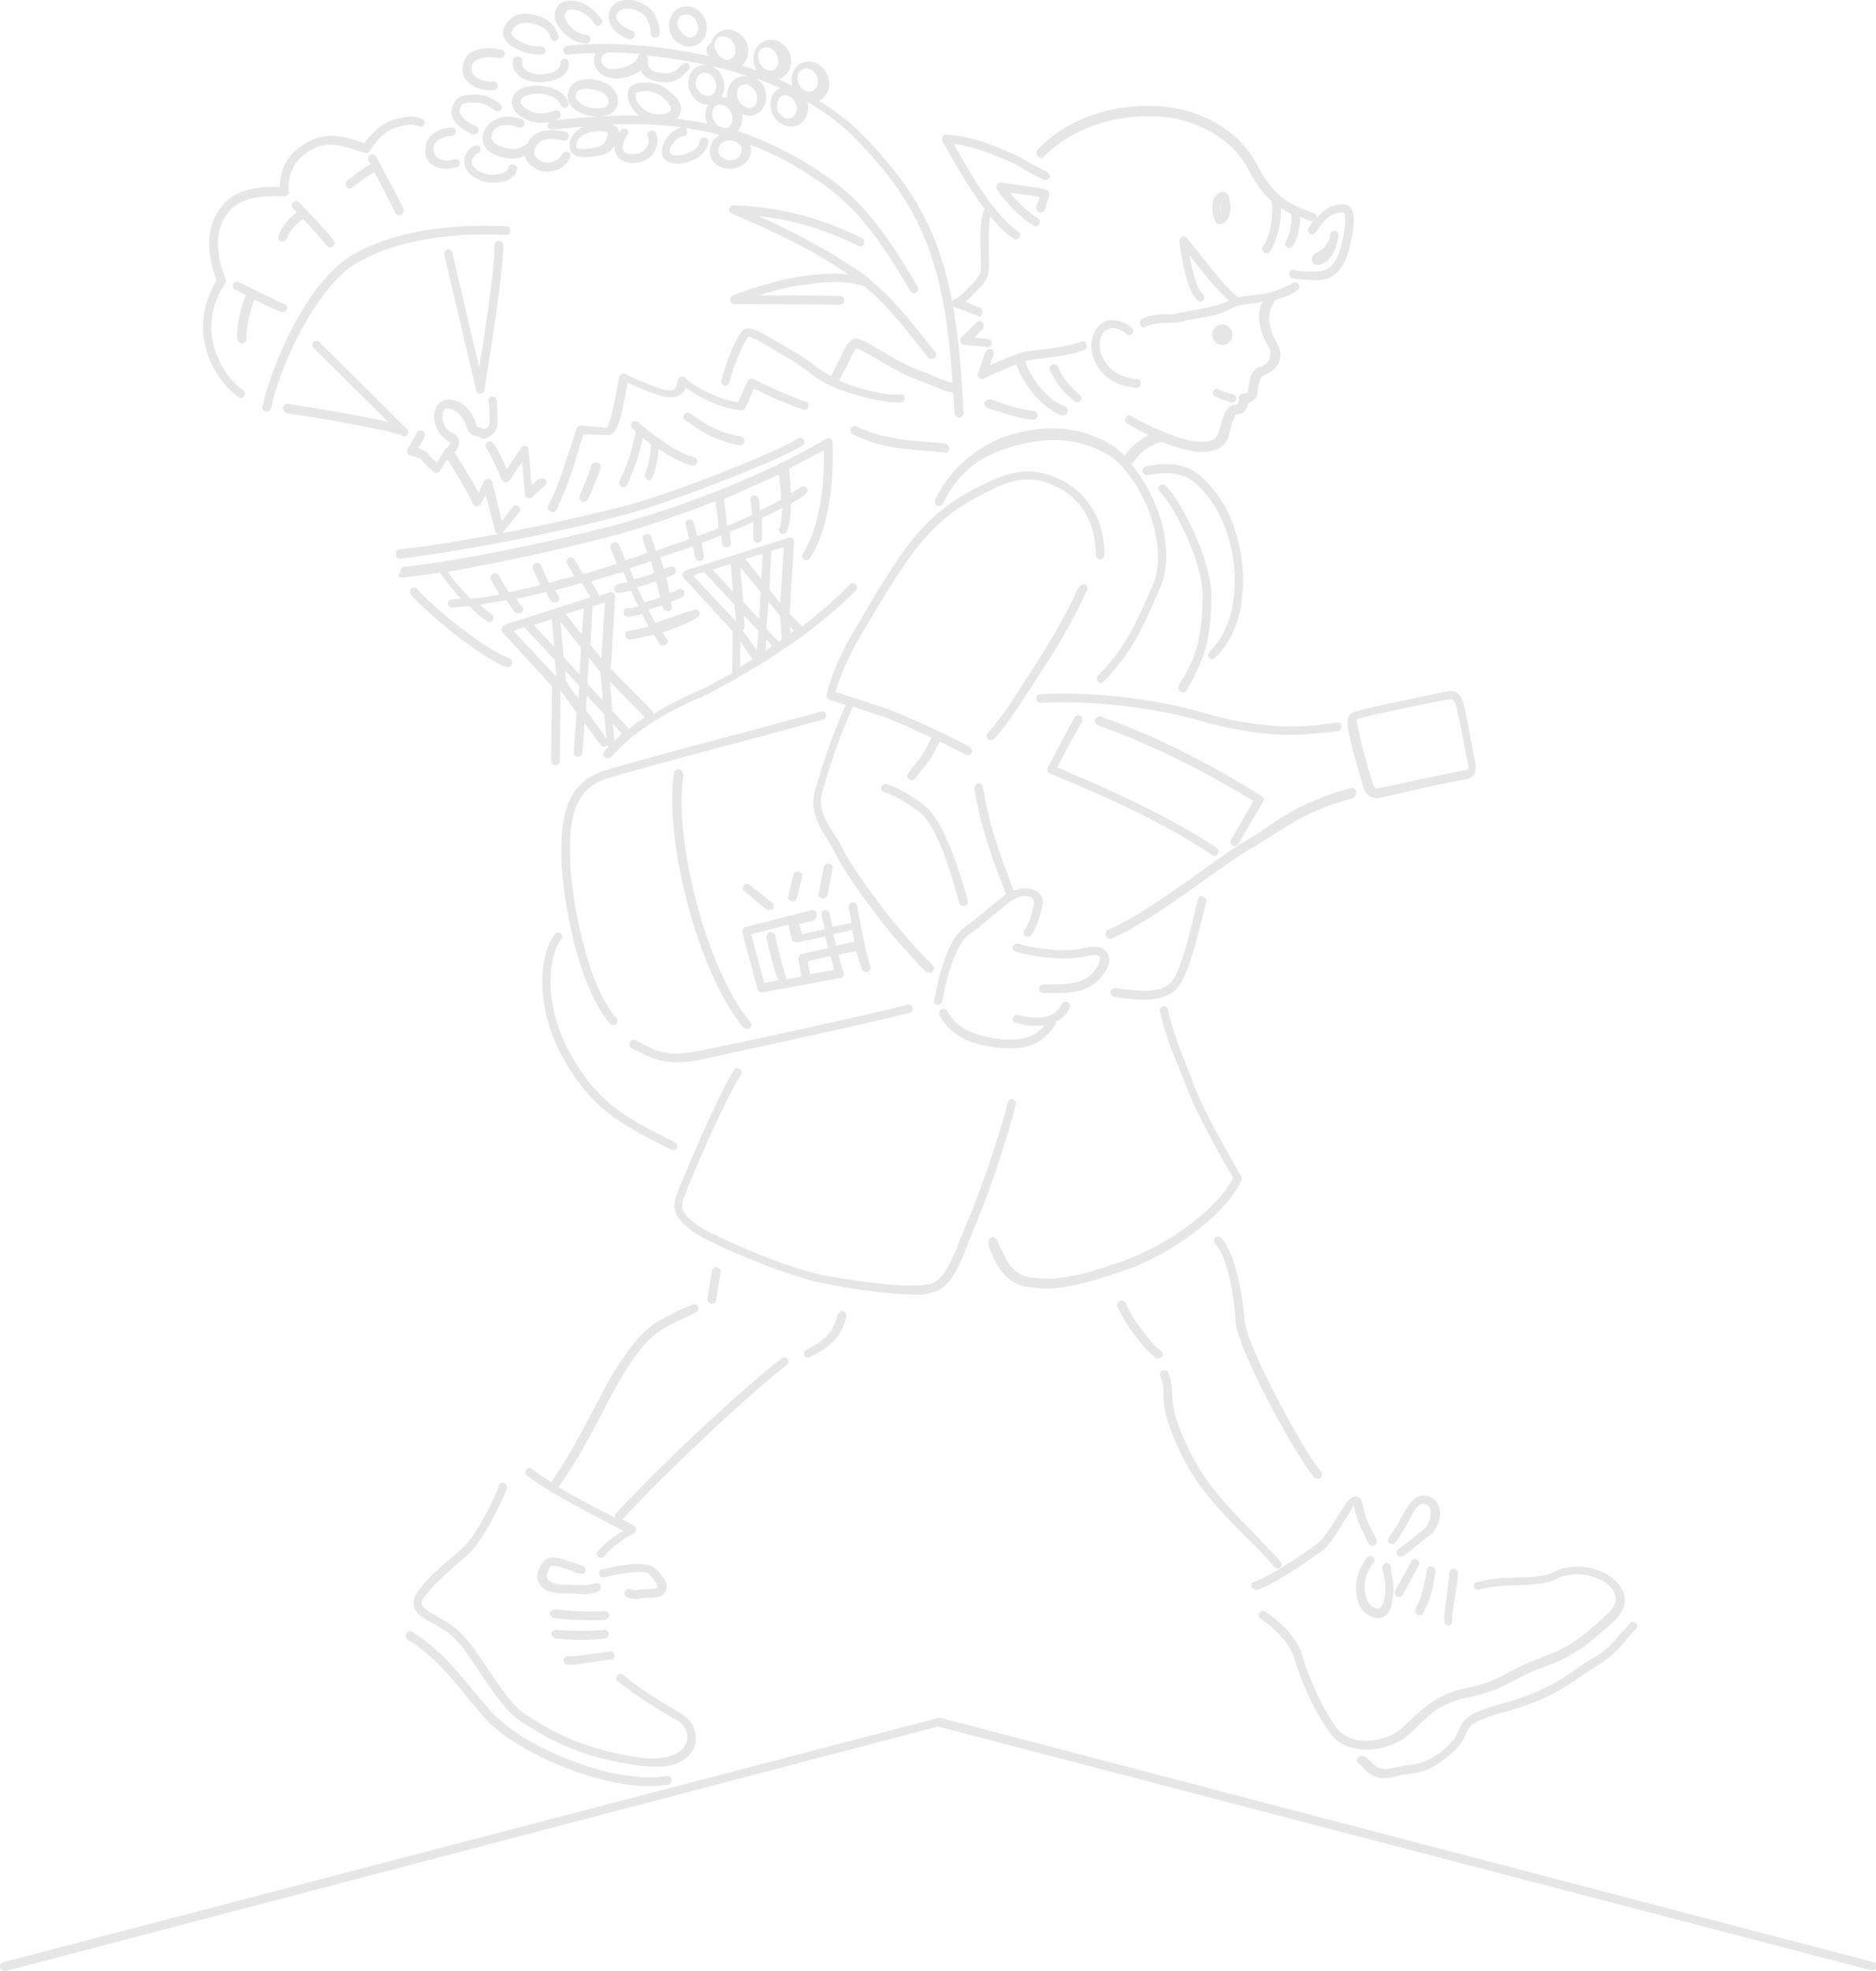 <?xml version="1.0" encoding="utf-8"?>
<!-- Generator: Adobe Illustrator 27.8.1, SVG Export Plug-In . SVG Version: 6.00 Build 0)  -->
<svg version="1.1" id="レイヤー_1" xmlns="http://www.w3.org/2000/svg" xmlns:xlink="http://www.w3.org/1999/xlink" x="0px"
	 y="0px" width="258px" height="270.9px" viewBox="0 0 258 270.9" style="enable-background:new 0 0 258 270.9;"
	 xml:space="preserve">
<style type="text/css">
	.st0{opacity:0.1;}
</style>
<g class="st0">
	<path d="M128.6,68.7c-0.1,0.3,0,0.7,0.3,0.8c0.3,0.1,0.7,0,0.8-0.3c1.8-3.8,4.6-6.3,8.8-7.6c5.3-1.7,9.6-1.5,13.7,0.8
		c4.3,2.4,8.9,12.1,6.3,18.1c-2.7,6.2-3.9,8.6-7.5,12.4c-0.2,0.2-0.2,0.6,0,0.8c0.1,0.1,0.3,0.2,0.4,0.2c0.2,0,0.3-0.1,0.4-0.2
		c3.7-4,5-6.5,7.7-12.8c2.4-5.4-0.4-13-4-17.2c0.2,0,0.3-0.1,0.4-0.2c0.4-0.6,1.6-2.2,3.7-2.7c0,0,0.1,0,0.1-0.1
		c1.8,0.7,3.6,1.3,5,1.4c0.3,0,0.5,0,0.7,0c2.1,0,3.3-0.8,3.7-2.6c0.2-0.7,0.5-2.5,1.1-2.6c0.5,0,0.9-0.2,1.1-0.6
		c0.2-0.3,0.4-0.7,0.4-1c0.5-0.1,1-0.4,1.2-1c0.1-0.2,0.1-0.5,0.1-0.8c0.1-0.7,0.2-1.7,0.8-1.9c0.9-0.3,1.7-1,2.1-1.8
		c0.2-0.6,0.4-1.5-0.3-2.7c-0.6-1-1.8-3.6-0.4-5.5c0.1-0.1,0.1-0.2,0.1-0.3c0.3-0.1,0.5-0.2,0.8-0.3c1.5-0.5,2.3-1,2.3-1.1
		c0.3-0.2,0.4-0.5,0.2-0.8c-0.2-0.3-0.5-0.4-0.8-0.2c0,0-0.8,0.5-2.2,1c-1.3,0.5-2.5,0.6-3.5,0.7c-0.6,0.1-1.2,0.1-1.8,0.3
		c-1.9-1.6-3.5-3.7-4.9-5.5c-0.8-1-1.5-1.9-2.2-2.7c-0.2-0.2-0.4-0.3-0.7-0.1c-0.2,0.1-0.4,0.4-0.3,0.6c0.1,0.7,0.8,6.7,2.5,8.1
		c0.2,0.2,0.6,0.2,0.8-0.1c0.2-0.3,0.2-0.6-0.1-0.8c-0.8-0.6-1.4-3.1-1.8-5.3c0.3,0.3,0.5,0.7,0.8,1c1.3,1.7,2.8,3.6,4.6,5.2
		c-0.1,0-0.1,0.1-0.2,0.1c-1.1,0.6-2.9,0.9-4.4,1.2c-0.8,0.1-1.5,0.3-2.1,0.4c-0.7,0.2-1.3,0.2-2,0.2c-0.9,0-1.9,0-3.2,0.6
		c-0.3,0.1-0.4,0.5-0.3,0.8c0.1,0.2,0.3,0.4,0.5,0.4c0.1,0,0.2,0,0.2-0.1c1-0.4,1.8-0.5,2.7-0.5c0.7,0,1.4,0,2.3-0.2
		c0.6-0.2,1.3-0.3,2-0.4c1.7-0.3,3.6-0.6,4.8-1.4c0.2-0.1,0.5-0.2,0.7-0.3c0,0,0,0,0,0c0.1,0,0.2,0,0.3-0.1c0.5-0.1,1.1-0.2,1.8-0.3
		c0.5,0,1-0.1,1.5-0.2c-0.8,1.7-0.5,3.8,0.8,6.1c0.4,0.6,0.4,1.2,0.2,1.7c-0.2,0.6-0.8,1-1.3,1.1c-1.3,0.4-1.5,1.9-1.6,2.9
		c0,0.2-0.1,0.5-0.1,0.6c-0.1,0.2-0.5,0.2-0.6,0.2c-0.2,0-0.4,0.1-0.5,0.2c-0.1,0.1-0.2,0.3-0.1,0.5c0,0.1,0,0.5-0.2,0.7
		c-0.1,0.1-0.2,0.1-0.3,0.1c-1.4,0.1-1.8,2-2.2,3.5c-0.2,0.9-0.6,1.8-3.1,1.6c-2.6-0.2-7.6-2.6-9-3.5c-0.3-0.2-0.6-0.1-0.8,0.2
		c-0.2,0.3-0.1,0.6,0.2,0.8c0.6,0.4,1.7,1,3,1.6c-1.7,0.8-2.8,2.1-3.2,2.7c-0.1,0.1-0.1,0.2-0.1,0.2c-0.7-0.7-1.4-1.3-2.1-1.7
		c-4.4-2.5-9-2.8-14.7-0.9C133.7,61.9,130.6,64.6,128.6,68.7z"/>
	<path d="M142.2,56.5c-2-0.3-3.1-0.6-5.3-1.4l-0.7-0.2c-0.3-0.1-0.6,0.1-0.8,0.4c-0.1,0.3,0.1,0.6,0.4,0.8l0.7,0.2
		c2.2,0.7,3.4,1.1,5.5,1.4c0,0,0.1,0,0.1,0c0.3,0,0.5-0.2,0.6-0.5C142.7,56.8,142.5,56.5,142.2,56.5z"/>
	<path d="M145.5,50.4c-0.1-0.3-0.5-0.4-0.8-0.3c-0.3,0.1-0.4,0.5-0.3,0.8c0.7,1.5,1.5,2.7,3.4,4.3c0.1,0.1,0.3,0.1,0.4,0.1
		c0.2,0,0.3-0.1,0.4-0.2c0.2-0.2,0.2-0.6-0.1-0.8C146.8,52.8,146.1,51.8,145.5,50.4z"/>
	<path d="M166.9,53.7c-0.2,0.3-0.1,0.6,0.2,0.8c0.4,0.2,1,0.4,2.1,0.8c0.1,0,0.1,0,0.2,0c0.3,0,0.5-0.2,0.6-0.4
		c0.1-0.3-0.1-0.6-0.4-0.7c-1.2-0.3-1.7-0.5-1.9-0.6C167.5,53.3,167.1,53.4,166.9,53.7z"/>
	<path d="M168.1,44.6c-0.8,0-1.4,0.6-1.4,1.4c0,0.8,0.6,1.4,1.4,1.4s1.4-0.6,1.4-1.4C169.5,45.2,168.8,44.6,168.1,44.6z"/>
	<path d="M153,45.1c0.7,0,1.5,0.4,1.9,0.8c0.2,0.2,0.6,0.2,0.8,0c0.2-0.2,0.2-0.6,0-0.8c-0.6-0.6-1.7-1.1-2.8-1.1
		c-0.7,0-1.3,0.3-1.8,0.8c-1.3,1.4-1.3,3.7-0.2,5.5c0.6,1,2.2,2.8,5.4,3c0,0,0,0,0,0c0.3,0,0.6-0.2,0.6-0.6c0-0.3-0.2-0.6-0.6-0.6
		c-2.6-0.2-3.9-1.6-4.4-2.5c-0.9-1.4-0.9-3.1,0-4.1C152.3,45.3,152.6,45.1,153,45.1z"/>
	<path d="M55.2,79.4C55.2,79.4,55.2,79.4,55.2,79.4c1.6-0.2,3.4-0.4,5.3-0.7c0.7,1.1,1.8,2.4,2.9,3.6c-0.4,0-0.9,0.1-1.3,0.1
		c-0.3,0-0.6,0.3-0.5,0.6c0,0.3,0.3,0.5,0.6,0.5c0,0,0,0,0,0c0.7-0.1,1.5-0.1,2.3-0.2c1,1,1.9,1.7,2.5,2.1c0.1,0.1,0.2,0.1,0.3,0.1
		c0.2,0,0.4-0.1,0.5-0.3c0.2-0.3,0.1-0.6-0.2-0.8c-0.4-0.3-1-0.7-1.6-1.3c1.2-0.2,2.4-0.4,3.6-0.6c0.5,0.7,1,1.4,1.2,1.6
		c0.1,0.1,0.3,0.2,0.5,0.2c0.1,0,0.3,0,0.4-0.1c0.3-0.2,0.3-0.6,0.1-0.8c-0.2-0.2-0.5-0.6-0.8-1.1c1.3-0.3,2.7-0.6,4.1-0.9
		c0.3,0.6,0.5,1,0.7,1.2c0.1,0.1,0.3,0.2,0.5,0.2c0.1,0,0.3,0,0.4-0.1c0.3-0.2,0.3-0.6,0.1-0.8c-0.1-0.1-0.3-0.4-0.4-0.8
		c1.2-0.3,2.4-0.6,3.6-1l1.2,2c0,0,0,0,0,0l-11.6,3.7C69.2,86,69,86.1,69,86.3c-0.1,0.2,0,0.4,0.1,0.6l6.8,7.4l-0.1,10.3
		c0,0.3,0.3,0.6,0.6,0.6c0,0,0,0,0,0c0.3,0,0.6-0.3,0.6-0.6l0.1-9.7l2.2,3.1l-0.4,5.4c0,0.3,0.2,0.6,0.6,0.6c0,0,0,0,0,0
		c0.3,0,0.6-0.2,0.6-0.6l0.3-4l2.2,3c0.1,0.2,0.3,0.2,0.5,0.2c0.1,0,0.2,0,0.3-0.1c0,0,0,0,0.1-0.1c0,0.1,0.1,0.1,0.2,0.2
		c-0.2,0.2-0.4,0.5-0.6,0.7c-0.2,0.2-0.2,0.6,0.1,0.8c0.1,0.1,0.2,0.1,0.4,0.1c0.2,0,0.3-0.1,0.5-0.2c2.6-3,6.6-5.7,11.9-8
		c0.3-0.1,0.7-0.3,1.1-0.5c0.3-0.1,0.6-0.3,0.8-0.4c0.1-0.1,0.2-0.1,0.3-0.2c0.4-0.2,0.8-0.4,1.2-0.6c0,0,0,0,0,0
		c0.4-0.2,0.8-0.5,1.3-0.7c0.4-0.2,0.8-0.5,1.2-0.7l0,0c0.7-0.4,1.4-0.9,2.2-1.3l0,0c0.4-0.3,0.8-0.5,1.3-0.8l0,0
		c0.6-0.4,1.2-0.8,1.8-1.2c0.6-0.4,1.2-0.8,1.8-1.2v0c0.3-0.2,0.7-0.5,1-0.7c0.4-0.3,0.8-0.6,1.2-0.9l0,0c1.3-1,2.5-2,3.6-2.9
		c0.1-0.1,0.1-0.1,0.2-0.2c0.4-0.4,0.9-0.8,1.2-1.1c0.1-0.1,0.2-0.2,0.3-0.3c0.4-0.4,0.9-0.8,1.2-1.2c0.2-0.2,0.2-0.6,0-0.8
		c-0.2-0.2-0.6-0.2-0.8,0c-1.6,1.7-4,3.8-6.6,5.8l-1.7-1.7l0.6-9.9c0-0.2-0.1-0.4-0.2-0.5c-0.2-0.1-0.4-0.2-0.5-0.1l-14.2,4.5
		c-0.2,0.1-0.3,0.2-0.4,0.4c-0.1,0.2,0,0.4,0.1,0.6l6.8,7.4l-0.1,5.7c-2,1.1-3.8,2.1-5.2,2.7c-2.1,0.9-4,1.9-5.6,2.9
		c0-0.1-0.1-0.2-0.1-0.3l-5.8-5.9l0.6-9.9c0-0.2-0.1-0.4-0.2-0.5c-0.2-0.1-0.4-0.2-0.5-0.1l-1.5,0.5c0-0.1,0-0.2-0.1-0.3l-1-1.7
		c1.4-0.4,2.9-0.9,4.4-1.3c0.2,0.4,0.4,0.9,0.6,1.4c-0.5,0.1-1,0.2-1.3,0.3c-0.3,0-0.6,0.3-0.5,0.7c0,0.3,0.3,0.5,0.6,0.5
		c0,0,0.1,0,0.1,0c0.4-0.1,1-0.2,1.6-0.3c0.3,0.7,0.6,1.4,1,2.1c-0.6,0.2-1.1,0.3-1.5,0.3c-0.3,0-0.6,0.3-0.5,0.7
		c0,0.3,0.3,0.5,0.6,0.5c0,0,0.1,0,0.1,0c0.4-0.1,1.1-0.2,1.8-0.4c0.3,0.6,0.6,1.2,0.9,1.7c-1,0.3-2,0.5-2.7,0.6
		c-0.3,0-0.6,0.3-0.5,0.7c0,0.3,0.3,0.5,0.6,0.5c0,0,0.1,0,0.1,0c0.8-0.1,2-0.4,3.2-0.7c0.3,0.5,0.6,0.9,0.8,1.3
		c0.1,0.2,0.3,0.2,0.5,0.2c0.1,0,0.3,0,0.4-0.1c0.3-0.2,0.3-0.6,0.1-0.8c-0.2-0.2-0.4-0.6-0.6-0.9c1.9-0.6,3.9-1.4,4.9-2.1
		c0.3-0.2,0.3-0.6,0.1-0.8c-0.2-0.3-0.6-0.3-0.8-0.1C94,84.2,92,85,90.1,85.6c-0.3-0.5-0.6-1.1-0.9-1.8c0.6-0.2,1.2-0.4,1.9-0.6
		c0,0.1,0,0.2,0.1,0.3c0,0.3,0.3,0.5,0.6,0.5c0,0,0,0,0.1,0c0.3,0,0.6-0.3,0.5-0.7c0-0.2-0.1-0.4-0.1-0.6c0.6-0.2,1.1-0.5,1.5-0.6
		c0.3-0.1,0.4-0.5,0.3-0.8c-0.1-0.3-0.5-0.4-0.8-0.3c-0.3,0.2-0.7,0.3-1.2,0.5c-0.1-0.7-0.3-1.4-0.5-2.1c0.4-0.1,0.7-0.3,1-0.4
		c0.3-0.1,0.4-0.5,0.3-0.8c-0.1-0.3-0.5-0.4-0.8-0.3c-0.2,0.1-0.5,0.2-0.8,0.3c-0.2-0.5-0.3-1.1-0.5-1.6c1.5-0.5,3-1,4.5-1.5
		c0.1,0.6,0.2,1.1,0.3,1.5c0,0.3,0.3,0.5,0.6,0.5c0,0,0.1,0,0.1,0c0.3,0,0.5-0.4,0.5-0.7c-0.1-0.5-0.2-1.1-0.3-1.8
		c0.9-0.3,1.8-0.7,2.7-1c0,0.4,0.1,0.8,0.1,1.1c0,0.3,0.3,0.5,0.6,0.5c0,0,0,0,0.1,0c0.3,0,0.6-0.3,0.5-0.6c0-0.4-0.1-0.9-0.1-1.5
		c1.1-0.4,2.2-0.9,3.2-1.4c0,0,0,0.1,0,0.1c0,0.7,0,1.5,0,2.2c0,0.3,0.3,0.6,0.6,0.6c0,0,0,0,0,0c0.3,0,0.6-0.3,0.6-0.6
		c0-0.7,0-1.4,0-2.1c0-0.2,0-0.5,0-0.7c1-0.5,1.9-0.9,2.8-1.4c-0.1,1.3-0.2,2.3-0.3,2.6c-0.1,0.1-0.2,0.3-0.2,0.5
		c0.1,0.3,0.3,0.5,0.6,0.5c0,0,0.1,0,0.1,0c0.7-0.1,0.9-2.1,1-4.2c0.7-0.4,1.4-0.8,2-1.3c0.3-0.2,0.3-0.6,0.2-0.8
		c-0.2-0.3-0.6-0.3-0.8-0.2c-0.4,0.3-0.9,0.6-1.4,0.9c-0.1-1.3-0.2-2.6-0.3-3.4c1.7-0.9,3.3-1.7,4.8-2.5c0.1,2.6-0.1,9.9-2.9,14.2
		c-0.2,0.3-0.1,0.6,0.2,0.8c0.3,0.2,0.6,0.1,0.8-0.2c3.7-5.7,3.1-15.5,3.1-15.9c0-0.2-0.1-0.4-0.3-0.5c-0.2-0.1-0.4-0.1-0.6,0
		c-6.2,3.8-16.5,8.2-26.3,11.1c-6.6,2-22.9,5.6-31.7,6.5c-0.3,0-0.6,0.3-0.5,0.7C54.6,79.2,54.9,79.4,55.2,79.4z M75.9,85.1l0.3,3.8
		l-2.8-3L75.9,85.1z M70.6,86.7l1.5-0.5l4.2,4.5l0.2,2.3L70.6,86.7z M79.5,96l-1.7-2.4l-0.1-1.4l2,2.1L79.5,96z M79.7,92.7l-2.2-2.4
		l-0.4-4.8l2.8,3.5L79.7,92.7z M80,87.2l-2.2-2.8l2.5-0.8L80,87.2z M109.2,86.7c-0.2,0.1-0.4,0.3-0.5,0.4l-0.1-1L109.2,86.7z
		 M106.1,75.7l1.7-0.5l-0.5,7.7l-1.5-1.9L106.1,75.7z M105.7,82.7l1.6,2l0.2,3.2c-0.1,0.1-0.2,0.2-0.4,0.3l-1.7-1.8L105.7,82.7z
		 M105.4,87.9l0.8,0.9c-0.3,0.2-0.6,0.4-0.9,0.6L105.4,87.9z M104.1,89.4l-2-2.8c0.2-0.1,0.3-0.3,0.3-0.6l-0.1-1.4l2,2.1L104.1,89.4
		z M104.9,76.1l-0.2,3.5l-2.2-2.8L104.9,76.1z M104.6,81.4l-0.2,3.7l-2.2-2.4l-0.4-4.8L104.6,81.4z M101.8,88.2l1.7,2.4
		c-0.6,0.4-1.2,0.7-1.7,1.1L101.8,88.2z M100.5,77.5l0.3,3.8l-2.8-3L100.5,77.5z M95.3,79.1l1.5-0.5l4.2,4.5l0.2,2.3L95.3,79.1z
		 M84.5,101.8l-0.2-2.3l1.2,1.3C85.2,101.2,84.9,101.5,84.5,101.8z M88.7,98.6C88.7,98.6,88.7,98.6,88.7,98.6
		c-0.8,0.5-1.5,1-2.2,1.6c0,0,0,0,0,0l-2.3-2.5l-0.3-4L88.7,98.6z M81,90.4l1.6,2l0.3,3.9l-2.1-2.3L81,90.4z M80.6,97.6l0.1-2
		l2.4,2.6l0.3,3.3L80.6,97.6z M81.5,83.3l1.7-0.5l-0.5,7.7l-1.5-1.9L81.5,83.3z M107.1,65.2c0.2,1.2,0.3,2.4,0.3,3.5
		c-0.9,0.5-1.9,1-2.9,1.5c0-0.6-0.1-1.2-0.2-1.7c-0.1-0.3-0.4-0.5-0.7-0.4c-0.3,0.1-0.5,0.4-0.4,0.7c0.1,0.6,0.2,1.3,0.2,2
		c-1.1,0.5-2.2,1-3.4,1.5c-0.1-0.6-0.1-1.3-0.2-1.8c-0.1-0.8-0.2-1.5-0.2-1.9C102.2,67.4,104.8,66.3,107.1,65.2z M87.2,79.6
		c-0.2-0.5-0.4-1-0.6-1.5c0.6-0.2,1.2-0.4,1.8-0.6c0.4-0.1,0.8-0.3,1.1-0.4c0.2,0.5,0.3,1.1,0.5,1.6C89.1,79.1,88.1,79.4,87.2,79.6z
		 M90.8,82.1c-0.7,0.3-1.5,0.5-2.2,0.7c-0.3-0.7-0.6-1.4-1-2.1c0.9-0.2,1.8-0.5,2.6-0.8C90.5,80.7,90.6,81.4,90.8,82.1z M87.2,72.8
		c3.7-1.1,7.5-2.5,11.2-3.9c0,0.4,0.1,0.9,0.2,1.5c0.1,0.7,0.2,1.4,0.2,2.2c-0.9,0.4-1.9,0.7-2.9,1.1c-0.2-0.8-0.4-1.5-0.5-1.9
		c-0.1-0.3-0.4-0.5-0.7-0.4c-0.3,0.1-0.5,0.4-0.4,0.7c0.1,0.4,0.3,1.2,0.5,2c-1.5,0.5-3.1,1.1-4.6,1.6c-0.2-0.7-0.5-1.4-0.6-1.9
		c-0.1-0.3-0.4-0.5-0.8-0.4c-0.3,0.1-0.5,0.4-0.4,0.8c0.2,0.5,0.4,1.1,0.6,1.8c-0.4,0.1-0.8,0.3-1.1,0.4c-0.6,0.2-1.2,0.4-1.9,0.6
		c-0.5-1.2-0.8-2.1-0.9-2.1c-0.1-0.3-0.5-0.5-0.8-0.3c-0.3,0.1-0.5,0.5-0.3,0.8c0,0.1,0.4,0.9,0.8,2.1c-1.6,0.5-3.1,1-4.6,1.4
		l-1.2-2c-0.2-0.3-0.5-0.4-0.8-0.2c-0.3,0.2-0.4,0.5-0.2,0.8l1,1.7c-1.2,0.3-2.4,0.6-3.5,0.9c-0.3-0.6-0.6-1.2-0.8-1.7l-0.3-0.7
		c-0.1-0.3-0.5-0.4-0.8-0.3c-0.3,0.1-0.4,0.5-0.3,0.8l0.3,0.7c0.3,0.6,0.5,1.1,0.7,1.5c-1.5,0.4-2.9,0.7-4.3,1
		c-0.6-0.9-1.2-1.8-1.4-2.3c-0.1-0.3-0.5-0.4-0.8-0.3c-0.3,0.1-0.4,0.5-0.3,0.8c0.2,0.5,0.7,1.3,1.2,2.1c-1.4,0.3-2.7,0.5-4,0.6
		c-1.1-1.1-2.3-2.5-3.1-3.7C70.7,77,82,74.4,87.2,72.8z"/>
	<path d="M143,29.2c0.3,0.1,0.6-0.1,0.7-0.4c0.4-1.3,0.6-2,0.6-2c0.1-0.3-0.1-0.6-0.3-0.7c-0.7-0.3-5-0.8-6.3-1
		c-0.2,0-0.5,0.1-0.6,0.3c-0.1,0.2-0.1,0.4,0,0.6c1.2,1.8,3.2,3.9,5,5c0.1,0.1,0.2,0.1,0.3,0.1c0.2,0,0.4-0.1,0.5-0.3
		c0.2-0.3,0.1-0.6-0.2-0.8c-1.4-0.9-2.8-2.3-3.8-3.5c1.7,0.2,3.3,0.4,4.1,0.6c-0.1,0.3-0.3,0.8-0.5,1.4
		C142.5,28.8,142.7,29.1,143,29.2z"/>
	<path d="M135.1,44.3c-0.2-0.2-0.6-0.2-0.8,0l-2.1,2.1c-0.2,0.2-0.2,0.4-0.1,0.6c0.1,0.2,0.3,0.4,0.5,0.4l3.2,0.3c0,0,0,0,0,0
		c0.3,0,0.6-0.2,0.6-0.5c0-0.3-0.2-0.6-0.5-0.6l-1.9-0.2l1.2-1.2C135.3,44.9,135.3,44.5,135.1,44.3z"/>
	<path d="M136.3,48c-0.3-0.1-0.6,0.1-0.8,0.4l-1,3c-0.1,0.2,0,0.5,0.2,0.6c0.1,0.1,0.3,0.1,0.4,0.1c0.1,0,0.2,0,0.3-0.1
		c0,0,2.6-1.3,4.4-1.9c0.5,1.8,2.9,5.7,6.2,7c0.1,0,0.1,0,0.2,0c0.2,0,0.5-0.1,0.6-0.4c0.1-0.3,0-0.7-0.3-0.8
		c-3.1-1.2-5.2-4.9-5.5-6.3c0,0,0,0,0,0c0.9-0.2,1.8-0.3,2.8-0.4c1.7-0.2,3.4-0.4,5.3-1.1c0.3-0.1,0.5-0.5,0.3-0.8
		c-0.1-0.3-0.5-0.5-0.8-0.3c-1.7,0.6-3.4,0.8-5,1c-1,0.1-2,0.2-2.9,0.4c-1.1,0.3-3.2,1.2-4.6,1.8l0.6-1.6
		C136.7,48.4,136.6,48.1,136.3,48z"/>
	<path d="M105.4,125c0.1,0.1,0.2,0.1,0.4,0.1c0.2,0,0.3-0.1,0.5-0.2c0.2-0.3,0.2-0.6-0.1-0.8l-3.1-2.5c-0.3-0.2-0.6-0.2-0.8,0.1
		s-0.2,0.6,0.1,0.8L105.4,125z"/>
	<path d="M76.3,128.4c-2.1,2.6-2.9,10,1.3,17.3c3.8,6.7,7.5,8.7,14.7,12.3c0.1,0,0.2,0.1,0.3,0.1c0.2,0,0.4-0.1,0.5-0.3
		c0.1-0.3,0-0.7-0.3-0.8c-7-3.5-10.6-5.5-14.2-11.9c-3.9-6.7-3.3-13.7-1.4-16c0.2-0.3,0.2-0.6-0.1-0.8
		C76.9,128.1,76.5,128.1,76.3,128.4z"/>
	<path d="M109,123.9c0.3,0,0.5-0.2,0.6-0.5l0.7-2.9c0.1-0.3-0.1-0.6-0.5-0.7c-0.3-0.1-0.6,0.1-0.7,0.5l-0.7,2.9
		c-0.1,0.3,0.1,0.6,0.5,0.7C108.9,123.9,108.9,123.9,109,123.9z"/>
	<path d="M93.4,105.7c-0.3,0-0.6,0.2-0.7,0.5c-1.4,8.6,3,27.1,9.5,35c0.1,0.1,0.3,0.2,0.5,0.2c0.1,0,0.3,0,0.4-0.1
		c0.3-0.2,0.3-0.6,0.1-0.8c-6.3-7.6-10.6-25.7-9.2-34C93.9,106.1,93.7,105.8,93.4,105.7z"/>
	<path d="M127.9,133.7c0.2,0,0.3-0.1,0.4-0.2c0.2-0.2,0.2-0.6,0-0.8c-5.3-5.1-11.3-13.7-12.4-16c-0.3-0.7-0.7-1.4-1.2-2.1
		c-1.1-1.7-2.3-3.5-1.6-5.8c1-3.5,2.2-7.2,4.2-11.7c1.4,0.5,3,1,4.2,1.4c1.4,0.5,4.1,1.7,6.6,2.9c-0.9,2-1.7,3-2.7,4.2l-0.5,0.7
		c-0.2,0.3-0.2,0.6,0.1,0.8c0.1,0.1,0.2,0.1,0.4,0.1c0.2,0,0.3-0.1,0.5-0.2l0.5-0.7c1-1.2,1.9-2.3,2.8-4.4c1.6,0.8,3,1.5,3.6,1.8
		c0.1,0.1,0.2,0.1,0.3,0.1c0.2,0,0.4-0.1,0.5-0.3c0.2-0.3,0.1-0.6-0.2-0.8c-1.6-1-8.9-4.4-11.5-5.3c-2.1-0.7-5.7-1.9-7-2.3
		c0.4-1.3,1.4-4.3,3.5-7.8l0.9-1.5c1.3-2.2,2.4-4.2,4.7-7.6c3.3-5,6.3-7.8,11-10.2c3.8-2,6.6-3.1,10.7-0.9c1.9,1,5,3.6,5,9.2
		c0,0.3,0.3,0.6,0.6,0.6s0.6-0.3,0.6-0.6c0-6.5-4-9.3-5.7-10.2c-4.5-2.4-7.9-1.1-11.8,0.9c-4.9,2.5-8,5.4-11.4,10.6
		c-2.3,3.5-3.4,5.4-4.7,7.7l-0.9,1.5c-2.5,4.2-3.6,7.8-3.7,8.7c-0.1,0.3,0.1,0.6,0.4,0.7c0,0,0.9,0.3,2.2,0.7
		c-2,4.5-3.2,8.3-4.2,11.7c-0.8,2.8,0.5,4.9,1.7,6.8c0.4,0.7,0.8,1.3,1.1,1.9c1.1,2.5,7.1,11.1,12.6,16.4
		C127.6,133.6,127.8,133.7,127.9,133.7z"/>
	<path d="M148.3,80.8c-1.5,3.3-3.4,6.7-6.2,11l-0.9,1.4c-1.9,3-3.3,5.2-5.4,7.6c-0.2,0.3-0.2,0.6,0.1,0.8c0.1,0.1,0.2,0.1,0.4,0.1
		c0.2,0,0.3-0.1,0.5-0.2c2.1-2.5,3.5-4.7,5.5-7.8l0.9-1.4c2.9-4.4,4.8-7.9,6.3-11.2c0.1-0.3,0-0.7-0.3-0.8
		C148.8,80.4,148.4,80.5,148.3,80.8z"/>
	<path d="M125.1,139.2c0.3-0.1,0.5-0.4,0.4-0.7c-0.1-0.3-0.4-0.5-0.7-0.4c-3.7,1-24.2,5.5-29,6.4c-4,0.8-5.7-0.1-7.8-1.2l-0.6-0.3
		c-0.3-0.2-0.7,0-0.8,0.3c-0.1,0.3,0,0.7,0.3,0.8l0.6,0.3c1.6,0.8,3.1,1.6,5.6,1.6c0.9,0,1.9-0.1,3-0.3
		C100.8,144.7,121.4,140.2,125.1,139.2z"/>
	<path d="M127,110.6c-3-2.3-5-2.8-5.1-2.8c-0.3-0.1-0.6,0.1-0.7,0.4c-0.1,0.3,0.1,0.6,0.4,0.7c0,0,1.9,0.5,4.7,2.6
		c2.6,1.9,4.5,8.6,5.4,11.8l0.2,0.8c0.1,0.3,0.3,0.4,0.6,0.4c0.1,0,0.1,0,0.2,0c0.3-0.1,0.5-0.4,0.4-0.7l-0.2-0.8
		C131.8,119.5,129.9,112.8,127,110.6z"/>
	<path d="M113.2,123.5c0.3,0,0.5-0.2,0.6-0.5l0.7-3.6c0.1-0.3-0.1-0.6-0.5-0.7c-0.3-0.1-0.6,0.1-0.7,0.5l-0.7,3.6
		c-0.1,0.3,0.1,0.6,0.5,0.7C113.1,123.5,113.2,123.5,113.2,123.5z"/>
	<path d="M164.8,123.5c-0.3,1-0.6,2.1-0.8,3.2c-0.9,3.6-1.9,7.3-3.1,8.5c-1.6,1.4-4.6,1-7.5,0.6c-0.3,0-0.6,0.2-0.7,0.5
		c0,0.3,0.2,0.6,0.5,0.7c1.4,0.2,2.8,0.4,4.1,0.4c1.7,0,3.2-0.3,4.3-1.3c1.5-1.4,2.5-5.1,3.5-9c0.3-1.1,0.5-2.1,0.8-3.1
		c0.1-0.3-0.1-0.6-0.4-0.7C165.2,123,164.9,123.1,164.8,123.5z"/>
	<path d="M112.3,125.5c-0.1-0.3-0.4-0.5-0.7-0.4l-9,2.3c-0.2,0-0.3,0.1-0.4,0.3c-0.1,0.1-0.1,0.3-0.1,0.5l2.1,7.8
		c0.1,0.3,0.3,0.4,0.6,0.4c0,0,0.1,0,0.1,0l10.7-2c0.2,0,0.3-0.1,0.4-0.3c0.1-0.2,0.1-0.3,0-0.5c-0.2-0.5-0.4-1.4-0.7-2.4l2.5-0.5
		c0.2,1,0.5,1.8,0.7,2.5c0.1,0.2,0.3,0.4,0.6,0.4c0.1,0,0.1,0,0.2,0c0.3-0.1,0.5-0.5,0.4-0.8c-0.8-2.3-1.8-8.2-1.8-8.3
		c-0.1-0.3-0.4-0.5-0.7-0.5c-0.3,0.1-0.5,0.4-0.5,0.7c0,0.1,0.2,0.9,0.4,2.1l-2.6,0.6c-0.3-1.1-0.4-1.9-0.4-1.9
		c-0.1-0.3-0.4-0.5-0.7-0.4c-0.3,0.1-0.5,0.4-0.4,0.7c0,0.1,0.2,0.8,0.4,1.9l-3.1,0.7l-0.4-1.4l2.1-0.5
		C112.2,126.1,112.4,125.8,112.3,125.5z M117.2,127.8c0.1,0.5,0.2,1.1,0.3,1.6l-2.5,0.6c-0.1-0.5-0.3-1.1-0.4-1.6L117.2,127.8z
		 M114.2,131.4c0.2,0.7,0.4,1.4,0.5,1.9l-3.3,0.6l-0.3-1.8L114.2,131.4z M109.8,129.5l3.7-0.8c0.1,0.5,0.3,1.1,0.4,1.6l-3.6,0.8
		c-0.3,0.1-0.5,0.4-0.5,0.7l0.4,2.4l-2.1,0.4c0-0.1,0-0.3,0-0.4c-0.5-1.2-1.5-5.5-1.5-5.6c-0.1-0.3-0.4-0.5-0.7-0.5
		c-0.3,0.1-0.5,0.4-0.5,0.7c0,0.2,1,4.5,1.6,5.8c0,0,0.1,0.1,0.1,0.1l-2,0.4l-1.8-6.7l5.1-1.3l0.5,2c0.1,0.3,0.3,0.4,0.6,0.4
		C109.7,129.5,109.8,129.5,109.8,129.5z"/>
	<path d="M167.7,30.8C167.7,30.8,167.7,30.8,167.7,30.8c0.4,0,0.6-0.1,0.9-0.4c0.5-0.5,0.7-1.4,0.6-2.3c-0.1-0.9-0.2-1.5-0.8-1.7
		c-0.5-0.2-1,0.3-1.2,0.5c-0.7,0.7-0.5,2.5-0.2,3.2C167.1,30.5,167.3,30.8,167.7,30.8z M167.9,28c0,0.1,0,0.2,0,0.3
		c0,0.4,0,0.7,0,0.9C167.8,28.8,167.8,28.3,167.9,28z"/>
	<path d="M147.1,138.5c0.1-0.3,0-0.7-0.3-0.8c-0.3-0.1-0.7,0-0.8,0.3c-0.8,1.8-2.8,2.3-6,1.5c-0.3-0.1-0.6,0.1-0.7,0.4
		c-0.1,0.3,0.1,0.6,0.4,0.7c1.1,0.3,2.1,0.4,3,0.4c0.4,0,0.7-0.1,1-0.1c-1.1,1.3-2.6,2.3-6.3,1.9c-3.6-0.4-6-1.7-7.1-3.8
		c-0.1-0.3-0.5-0.4-0.8-0.3c-0.3,0.1-0.4,0.5-0.3,0.8c1.3,2.6,4,4.1,8.1,4.5c0.6,0.1,1.1,0.1,1.6,0.1c3.3,0,4.9-1.3,6.2-3.2
		c0.1-0.1,0.1-0.3,0.1-0.5C146,140.1,146.7,139.5,147.1,138.5z"/>
	<path d="M186.5,108.7c-0.1-0.3-0.4-0.5-0.7-0.4c-5.8,1.6-9,3.6-11.7,5.5c-0.9,0.6-1.8,1.2-2.7,1.7c-1.4,0.8-3.5,2.3-6,4.1
		c-4.2,3-9.4,6.7-13,8.2c-0.3,0.1-0.4,0.5-0.3,0.8c0.1,0.2,0.3,0.4,0.5,0.4c0.1,0,0.2,0,0.2,0c3.7-1.5,9-5.3,13.2-8.3
		c2.4-1.7,4.5-3.2,5.9-4c1-0.5,1.8-1.1,2.8-1.7c2.8-1.8,5.7-3.8,11.4-5.3C186.4,109.4,186.6,109.1,186.5,108.7z"/>
	<path d="M167.9,170.1c-0.2-0.2-0.6-0.2-0.8,0c-0.2,0.2-0.2,0.6,0,0.8c1.5,1.5,2.6,6.5,2.8,10.6c0.2,3.9,8.3,18.6,10.8,21.5
		c0.1,0.1,0.3,0.2,0.5,0.2c0.1,0,0.3,0,0.4-0.1c0.2-0.2,0.3-0.6,0.1-0.8c-2.3-2.6-10.3-17.3-10.5-20.7
		C170.9,178.3,170,172.3,167.9,170.1z"/>
	<path d="M77.2,117.9c0.1,5.5,2.3,17.8,6.7,22.8c0.1,0.1,0.3,0.2,0.4,0.2c0.1,0,0.3,0,0.4-0.1c0.2-0.2,0.3-0.6,0.1-0.8
		c-4.2-4.8-6.3-16.8-6.4-22.1c-0.2-5.6,0.7-9.7,5.4-11c3-0.9,10-2.8,16.8-4.6c4.9-1.3,9.7-2.6,12.6-3.4c0.3-0.1,0.5-0.4,0.4-0.7
		c-0.1-0.3-0.4-0.5-0.7-0.4c-2.9,0.8-7.7,2.1-12.6,3.4c-6.8,1.8-13.8,3.7-16.8,4.6C77.7,107.4,77.1,112.6,77.2,117.9z"/>
	<path d="M86.2,17.8c-0.3-0.2-0.6-0.2-0.8,0.1c-0.6,0.7-1.2,2.2-0.7,3.3c0.3,0.5,0.9,1.2,2.3,1.2c1.3,0,2.3-0.5,2.9-1.4
		c0.5-0.8,0.7-1.8,0.3-2.7c-0.1-0.3-0.5-0.5-0.8-0.3c-0.3,0.1-0.5,0.5-0.3,0.8c0.2,0.5,0.1,1.1-0.2,1.5c-0.3,0.4-0.8,0.9-1.9,0.9
		c-0.7,0-1.1-0.2-1.3-0.5c-0.2-0.5,0.1-1.5,0.5-2.1C86.5,18.4,86.5,18,86.2,17.8z"/>
	<path d="M65.7,21.1c0.3-0.1,0.5-0.4,0.4-0.7c-0.1-0.3-0.4-0.5-0.7-0.4c-0.5,0.1-1,0.6-1.3,1.1c-0.3,0.6-0.3,1.3-0.1,1.9
		c0.4,1.1,2,2,3.4,2.1c0.1,0,0.3,0,0.4,0c2.4,0,3.1-1,3.3-1.8c0.1-0.3-0.1-0.6-0.5-0.7c-0.3-0.1-0.6,0.1-0.7,0.5
		c-0.2,0.8-1.5,0.9-2.5,0.9c-1,0-2.2-0.8-2.4-1.3c-0.2-0.4-0.1-0.7,0-0.9C65.3,21.3,65.5,21.1,65.7,21.1z"/>
	<path d="M88.7,65.1c-0.1,0.3,0,0.7,0.3,0.8c0.1,0,0.2,0.1,0.2,0.1c0.2,0,0.4-0.1,0.5-0.3c0.6-1.3,0.8-3.2,0.9-4
		c1.4,1,3,1.8,4.5,2.3c0.1,0,0.1,0,0.2,0c0.3,0,0.5-0.2,0.6-0.4c0.1-0.3-0.1-0.6-0.4-0.7c-2.7-0.8-5.6-3.1-7.8-4.9
		c-0.2-0.2-0.6-0.2-0.8,0.1c-0.2,0.3-0.2,0.6,0.1,0.8c0.1,0.1,0.3,0.2,0.4,0.4c0,0,0,0.1,0,0.1c-0.6,3.1-1.3,4.9-2.2,6.7
		c-0.1,0.3,0,0.7,0.3,0.8c0.1,0,0.2,0.1,0.2,0.1c0.2,0,0.4-0.1,0.5-0.3c0.8-1.8,1.6-3.6,2.2-6.5c0.4,0.3,0.8,0.6,1.2,0.9
		c0,0.1,0,0.1-0.1,0.2C89.6,61,89.4,63.6,88.7,65.1z"/>
	<path d="M71.3,17.5c0.3,0.1,0.7,0,0.8-0.3c0.1-0.3,0-0.7-0.3-0.8c-2.7-1-4.2,0.3-4.5,0.6c-0.6,0.6-1.1,1.5-0.9,2.5
		c0.1,0.6,0.6,1.4,2,1.9c0.8,0.3,1.5,0.4,2.1,0.4c0.7,0,1.2-0.2,1.7-0.4c0.1,0.8,0.7,1.4,1.7,1.9c0.4,0.2,0.8,0.3,1.3,0.3
		c0.4,0,0.9-0.1,1.3-0.2c0.9-0.3,1.5-0.9,1.9-1.7c0.1-0.3,0-0.7-0.3-0.8c-0.3-0.1-0.7,0-0.8,0.3c-0.3,0.6-0.8,0.9-1.2,1
		c-0.6,0.2-1.2,0.2-1.6,0c-0.9-0.5-1.2-1-1-1.6c0.4-1.1,1.1-1.9,4-1.3c0.3,0.1,0.6-0.1,0.7-0.5c0.1-0.3-0.1-0.6-0.5-0.7
		c-2.7-0.6-4.4,0-5.2,1.7c-0.1,0-0.1,0-0.2,0.1c-0.7,0.5-1.6,0.9-3.5,0.2c-0.5-0.2-1.1-0.5-1.2-1.1c-0.1-0.5,0.2-1.1,0.6-1.4
		C68.2,17.6,69.3,16.7,71.3,17.5z"/>
	<path d="M79.9,58.5c-0.3,0-0.5,0.2-0.6,0.4c-0.2,0.6-0.4,1.3-0.7,2.1c-0.9,2.7-1.9,6.1-3.2,8.5c-0.2,0.3,0,0.6,0.3,0.8
		c0.1,0,0.2,0.1,0.3,0.1c0.2,0,0.4-0.1,0.5-0.3c1.3-2.5,2.4-5.9,3.2-8.7c0.2-0.6,0.4-1.2,0.5-1.7c0.8,0,2.5,0.1,3.4,0.1
		c1.3,0,1.8-2.3,2.5-6c0.1-0.4,0.2-0.9,0.2-1.2c1.1,0.5,3.2,1.4,4.6,1.8c1.1,0.3,2,0.3,2.6-0.1c0.4-0.2,0.6-0.6,0.8-1
		c1.3,0.9,4.1,2.7,7.6,3.1c0.3,0,0.5-0.1,0.6-0.3l1.2-2.7c1.3,0.7,4.8,2.3,6.8,2.9c0.3,0.1,0.6-0.1,0.7-0.4c0.1-0.3-0.1-0.6-0.4-0.7
		c-2.4-0.7-7.1-3.1-7.2-3.1c-0.1-0.1-0.3-0.1-0.5,0c-0.2,0.1-0.3,0.2-0.3,0.3l-1.3,2.9c-4.2-0.7-7.3-3.3-7.3-3.4
		c-0.2-0.1-0.4-0.2-0.6-0.1c-0.2,0.1-0.4,0.3-0.4,0.5c-0.1,0.6-0.2,1-0.5,1.2c-0.4,0.3-1.1,0.1-1.6,0c-1.9-0.6-5.1-2-5.1-2.1
		c-0.2-0.1-0.3-0.1-0.5,0c-0.2,0.1-0.3,0.2-0.3,0.4c-0.1,0.4-0.3,1.1-0.4,2c-0.3,1.4-0.9,4.7-1.4,5C82.6,58.7,80,58.5,79.9,58.5z"/>
	<path d="M101.8,61.2c0.3,0,0.5-0.2,0.6-0.5c0.1-0.3-0.2-0.6-0.5-0.7c-3.3-0.6-4.9-1.7-6.7-3l-0.3-0.2c-0.3-0.2-0.6-0.1-0.8,0.2
		c-0.2,0.3-0.1,0.6,0.2,0.8l0.3,0.2c1.8,1.3,3.6,2.5,7.1,3.2C101.7,61.2,101.7,61.2,101.8,61.2z"/>
	<path d="M74,65.9l-0.9,0.8l-0.4-4.9c0-0.3-0.2-0.5-0.4-0.5c-0.2-0.1-0.5,0-0.6,0.2l-2,3c-0.5-1.2-1.4-3.1-1.9-3.6
		c-0.2-0.3-0.6-0.3-0.8-0.1c-0.3,0.2-0.3,0.6-0.1,0.8c0.4,0.5,1.5,2.9,2.1,4.3c0.1,0.2,0.3,0.3,0.5,0.4c0.2,0,0.4-0.1,0.6-0.3
		l1.7-2.5l0.4,4.5c0,0.2,0.2,0.4,0.4,0.5c0.1,0,0.1,0,0.2,0c0.1,0,0.3-0.1,0.4-0.2l1.8-1.6c0.2-0.2,0.3-0.6,0-0.8
		C74.6,65.7,74.3,65.7,74,65.9z"/>
	<path d="M81.3,64c-0.3,1.2-0.7,2-1,2.7c-0.2,0.5-0.4,1-0.6,1.5c-0.1,0.3,0.1,0.6,0.4,0.8c0.1,0,0.1,0,0.2,0c0.2,0,0.5-0.2,0.6-0.4
		c0.2-0.5,0.4-1,0.6-1.4c0.3-0.8,0.7-1.6,1.1-2.9c0.1-0.3-0.1-0.6-0.4-0.7C81.7,63.5,81.3,63.7,81.3,64z"/>
	<path d="M38.3,32.4c-0.1,0.3,0,0.7,0.3,0.8c0.1,0,0.1,0,0.2,0c0.2,0,0.5-0.1,0.6-0.4c0.5-1.1,1.2-2,2.3-2.7
		c1.4,1.5,2.9,3.2,3.2,3.6c0.1,0.2,0.3,0.3,0.5,0.3c0.1,0,0.2,0,0.3-0.1c0.3-0.2,0.4-0.5,0.2-0.8c-0.5-0.9-4.3-4.8-4.8-5.3
		c-0.2-0.2-0.6-0.2-0.8,0c-0.2,0.2-0.2,0.6,0,0.8c0.2,0.2,0.4,0.4,0.5,0.6C39.6,30.1,38.8,31.1,38.3,32.4z"/>
	<path d="M128,177.7c2.7-0.5,4-3.8,5.2-7c0.3-0.7,0.6-1.5,0.9-2.2c1.8-4.1,4.7-12.9,5.6-16.7c0.1-0.3-0.1-0.6-0.4-0.7
		c-0.3-0.1-0.6,0.1-0.7,0.4c-0.9,3.8-3.8,12.4-5.6,16.5c-0.3,0.7-0.6,1.5-0.9,2.2c-1.1,2.9-2.3,5.9-4.3,6.3
		c-2.9,0.6-9.4-0.3-14.4-1.2c-5.4-1-16.3-5.8-17.9-7.2c-1.7-1.4-2.1-2-1.3-3.8l0.4-1.1c1.3-3.2,4.9-11.6,7.3-15.5
		c0.2-0.3,0.1-0.6-0.2-0.8c-0.3-0.2-0.6-0.1-0.8,0.2c-2.4,4-5.8,12.2-7.3,15.7l-0.4,1c-1,2.4-0.3,3.5,1.7,5.2
		c1.9,1.6,13.1,6.4,18.4,7.4c2,0.4,7.9,1.5,12.1,1.5C126.3,178,127.2,177.9,128,177.7z"/>
	<path d="M202.7,218.1c0.1,0.3,0.4,0.5,0.7,0.4c1.6-0.5,3.5-0.6,5.3-0.6c2.1-0.1,4.1-0.2,5.4-0.9c2.7-1.4,6.4-0.3,7.7,1.5
		c0.7,1,0.5,2.1-0.6,3.2c-4.2,3.9-5.8,4.9-9.7,6.3c-1.6,0.6-2.8,1.2-3.9,1.8c-1.7,0.9-3.1,1.7-5.9,2.2c-3.9,0.8-5.9,2.7-7.7,4.4
		c-0.5,0.4-0.9,0.9-1.4,1.3c-1.1,0.9-3.4,1.8-5.6,1.5c-0.9-0.1-2.2-0.5-3.1-1.6c-2.2-2.9-4.1-7.6-4.7-9.7c-0.5-2.2-2.4-4.5-5.2-6.4
		c-0.3-0.2-0.6-0.1-0.8,0.2c-0.2,0.3-0.1,0.6,0.2,0.8c2.5,1.7,4.2,3.8,4.7,5.7c0.6,2.2,2.6,7.1,4.9,10.1c0.9,1.2,2.2,1.9,3.9,2.1
		c0.3,0,0.6,0.1,0.9,0.1c2,0,4.2-0.7,5.6-1.8c0.5-0.4,0.9-0.8,1.4-1.3c1.7-1.7,3.5-3.4,7.1-4.1c3-0.6,4.6-1.4,6.3-2.3
		c1.1-0.6,2.2-1.2,3.7-1.7c4.1-1.5,5.8-2.6,10.1-6.5c1.6-1.5,1.9-3.2,0.8-4.8c-1.6-2.3-5.9-3.6-9.2-1.9c-1.1,0.6-3,0.7-4.9,0.7
		c-1.9,0.1-3.9,0.1-5.6,0.7C202.8,217.4,202.6,217.8,202.7,218.1z"/>
	<path d="M115.2,180.7c-0.4,1.6-1.1,3.3-4.3,4.8c-0.3,0.1-0.4,0.5-0.3,0.8c0.1,0.2,0.3,0.3,0.5,0.3c0.1,0,0.2,0,0.3-0.1
		c3.7-1.7,4.6-3.8,5-5.6c0.1-0.3-0.1-0.6-0.5-0.7C115.6,180.2,115.3,180.4,115.2,180.7z"/>
	<path d="M218.9,228c-0.7,0.4-1.4,0.9-2.1,1.4c-2.4,1.6-4.8,3.3-10.4,4.8c-4.7,1.3-5.2,2.2-5.8,3.6c-0.3,0.7-0.6,1.4-1.7,2.4
		c-2.4,2-3.6,2.2-5.2,2.4c-0.6,0.1-1.3,0.2-2.1,0.4c-1.8,0.4-2.4-0.2-3.1-0.9c-0.3-0.3-0.6-0.6-1-0.7c-0.3-0.1-0.7,0-0.8,0.3
		c-0.1,0.3,0,0.7,0.3,0.8c0.1,0.1,0.3,0.3,0.5,0.5c0.6,0.6,1.4,1.4,2.9,1.4c0.4,0,0.8-0.1,1.3-0.2c0.8-0.2,1.4-0.3,2-0.4
		c1.7-0.2,3.1-0.4,5.8-2.7c1.4-1.2,1.8-2.1,2.1-2.8c0.4-1,0.7-1.7,5-2.9c5.8-1.6,8.4-3.3,10.8-5c0.7-0.4,1.3-0.9,2-1.3
		c2.4-1.5,3.4-2.6,4.3-3.8c0.4-0.5,0.8-0.9,1.3-1.4c0.2-0.2,0.2-0.6,0-0.8c-0.2-0.2-0.6-0.2-0.8,0c-0.5,0.5-0.9,1-1.4,1.5
		C222,225.6,221.2,226.7,218.9,228z"/>
	<path d="M47.8,24.8c-0.3,0.2-0.3,0.6-0.2,0.8c0.1,0.2,0.3,0.3,0.5,0.3c0.1,0,0.2,0,0.3-0.1c0.4-0.3,0.7-0.5,1.1-0.8
		c0.6-0.5,1.2-0.9,2-1.3c0.9,1.7,2.3,4.3,2.9,5.6c0.1,0.2,0.3,0.3,0.5,0.3c0.1,0,0.2,0,0.3-0.1c0.3-0.2,0.4-0.5,0.3-0.8
		c-0.1-0.3-3.5-6.7-3.8-7.2c-0.2-0.3-0.5-0.4-0.8-0.2c-0.3,0.2-0.4,0.5-0.2,0.8c0,0.1,0.1,0.2,0.3,0.5c-0.9,0.4-1.5,0.9-2.2,1.4
		C48.5,24.3,48.2,24.5,47.8,24.8z"/>
	<path d="M33.3,47.2c0.3,0,0.6-0.3,0.6-0.6c0-1.8,0.4-3.6,1.1-5.4c1.6,0.8,3.4,1.6,3.8,1.7c0,0,0.1,0,0.1,0c0.3,0,0.5-0.2,0.6-0.5
		c0.1-0.3-0.2-0.6-0.5-0.7c-0.5-0.1-3.7-1.7-6.1-2.9c-0.3-0.2-0.7,0-0.8,0.2c-0.2,0.3,0,0.6,0.2,0.8c0,0,0.7,0.3,1.5,0.8
		c-0.8,1.9-1.2,3.9-1.2,5.9C32.7,46.9,33,47.2,33.3,47.2z"/>
	<path d="M36.6,56.6c0,0,0.1,0,0.1,0c0.3,0,0.5-0.2,0.6-0.5c1-5.3,6.1-16.8,12-20.1c5-2.8,12-4.1,20.3-3.7c0.3,0,0.6-0.2,0.6-0.6
		c0-0.3-0.2-0.6-0.6-0.6c-8.5-0.4-15.8,0.9-20.9,3.8C41.9,38.7,37,51.3,36.1,55.9C36,56.2,36.2,56.5,36.6,56.6z"/>
	<path d="M68.6,33.1c-0.3,0-0.6,0.3-0.6,0.6c0.1,2.7-1.3,12-2.1,16.8l-3.7-15.8c-0.1-0.3-0.4-0.5-0.7-0.4c-0.3,0.1-0.5,0.4-0.4,0.7
		l4.4,18.7c0,0,0,0,0,0c0,0.1,0.1,0.2,0.2,0.3c0,0,0,0,0,0c0.1,0.1,0.2,0.1,0.3,0.1c0,0,0.1,0,0.1,0c0,0,0,0,0,0s0,0,0,0
		c0,0,0,0,0,0c0,0,0,0,0,0c0,0,0.1,0,0.1,0c0.1,0,0.2-0.1,0.2-0.1c0,0,0,0,0,0c0.1-0.1,0.2-0.2,0.2-0.3c0,0,0,0,0,0
		c0.1-0.7,2.7-16.3,2.6-20C69.2,33.3,68.9,33.1,68.6,33.1z"/>
	<path d="M39.5,56.8c0.1,0,11.8,1.8,15.3,2.9c0.1,0,0.1,0,0.2,0c0,0,0.1,0,0.1,0l0.1,0.1c0.1,0.1,0.3,0.2,0.4,0.2
		c0.2,0,0.3-0.1,0.4-0.2c0.2-0.2,0.2-0.6,0-0.8L43.9,47c-0.2-0.2-0.6-0.2-0.8,0c-0.2,0.2-0.2,0.6,0,0.8l10.3,10.2
		c-4.6-1.1-13.4-2.4-13.8-2.5c-0.3-0.1-0.6,0.2-0.7,0.5C38.9,56.4,39.1,56.7,39.5,56.8z"/>
	<path d="M128.9,138.1C128.9,138.1,129,138.1,128.9,138.1c0.4,0,0.6-0.2,0.7-0.5c0.5-3,1.8-7.8,3.6-9.1c1.1-0.8,2.4-1.8,3.5-2.8
		c1.1-0.9,2.1-1.7,2.7-2.1c0.7-0.5,2-0.6,2.5-0.2c0.2,0.1,0.3,0.3,0.3,0.7c-0.3,1.9-0.9,3.3-1.3,3.7c-0.2,0.2-0.2,0.6,0,0.8
		c0.2,0.2,0.6,0.2,0.8,0c0.8-0.8,1.4-2.9,1.7-4.3c0.1-0.8-0.2-1.4-0.8-1.8c-0.8-0.5-2.1-0.5-3.2-0.1c-0.1-0.3-0.3-0.7-0.4-1.1
		c-1.3-3.4-3.1-8.1-3.8-13.1c0-0.3-0.4-0.6-0.7-0.5c-0.3,0-0.5,0.4-0.5,0.7c0.8,5.1,2.6,10,3.9,13.3c0.2,0.4,0.3,0.9,0.5,1.2
		c-0.7,0.5-1.5,1.2-2.4,1.9c-1.1,0.9-2.4,2-3.4,2.7c-2.3,1.6-3.6,7-4.1,9.9C128.3,137.8,128.6,138.1,128.9,138.1z"/>
	<path d="M55,76.8C55,76.8,55,76.8,55,76.8c9.2-1.1,24.7-4.2,32.5-6.5c7.9-2.4,20.8-7.6,22.9-9.1c0.3-0.2,0.3-0.6,0.1-0.8
		c-0.2-0.3-0.6-0.3-0.8-0.1c-1.8,1.3-14.4,6.5-22.5,8.9C82.7,70.4,75.8,72,69,73.3c0,0,0,0,0.1,0l2.3-2.9c0.2-0.3,0.2-0.6-0.1-0.8
		c-0.3-0.2-0.6-0.2-0.8,0.1l-1.5,1.9l-1.3-5.4c-0.1-0.2-0.3-0.4-0.5-0.4c-0.3,0-0.5,0.1-0.6,0.3l-0.8,1.6c-0.9-1.7-2.5-4.3-3.3-5.5
		c0.3-0.3,0.6-0.8,0.6-1.4c0-0.8-0.5-1.1-0.9-1.3c-0.4-0.2-0.7-0.4-1.1-1.1c-0.4-0.9-0.3-1.8,0-2.1c0.1-0.1,0.3-0.3,0.8-0.1
		c1.4,0.4,2,1.6,2.3,2.6c0.3,0.9,1,1.1,1.5,1.2c0.2,0.1,0.4,0.1,0.4,0.2c0.2,0.1,0.4,0.1,0.6,0.1c0.2-0.1,1.5-0.6,1.7-1.8
		c0.1-0.9-0.1-3.2-0.1-3.5c0-0.3-0.3-0.6-0.6-0.5c-0.3,0-0.6,0.3-0.5,0.6c0.1,0.7,0.2,2.6,0.1,3.2c0,0.3-0.4,0.6-0.7,0.7
		c-0.2-0.1-0.3-0.1-0.5-0.2c-0.5-0.1-0.6-0.2-0.6-0.4c-0.5-1.8-1.6-3-3.1-3.4c-1.1-0.3-1.8,0.2-2.1,0.5c-0.7,0.8-0.8,2.2-0.2,3.4
		c0.5,1.1,1.1,1.4,1.5,1.7c0.1,0.1,0.3,0.2,0.3,0.3c0,0.5-0.5,0.7-0.5,0.7c0,0,0,0,0,0c-0.1,0-0.1,0.1-0.1,0.1c0,0,0,0-0.1,0.1
		c0,0,0,0,0,0l-1.1,1.8c-0.5-0.4-1-0.9-1.1-1c-0.1-0.2-0.2-0.6-1.5-1c0.3-0.4,0.6-1,0.9-1.6c0.1-0.3,0-0.7-0.3-0.8
		c-0.3-0.1-0.7,0-0.8,0.3c-0.5,1.1-1.2,2.1-1.2,2.1c-0.1,0.2-0.2,0.4-0.1,0.6c0.1,0.2,0.2,0.3,0.4,0.4c0.6,0.1,1.3,0.4,1.5,0.5
		c0.1,0.2,0.5,0.7,1.9,1.9C59.7,65,59.8,65,60,65c0,0,0.1,0,0.1,0c0.2,0,0.3-0.1,0.4-0.3l1-1.6c1,1.5,3.2,5.2,3.5,6.1
		c0.1,0.2,0.3,0.4,0.5,0.4c0.3,0,0.5-0.1,0.6-0.3l0.7-1.3l1.3,5c0,0.2,0.2,0.3,0.4,0.4c-4.9,0.9-9.7,1.7-13.5,2.1
		c-0.3,0-0.6,0.3-0.5,0.7C54.4,76.6,54.7,76.8,55,76.8z"/>
	<path d="M74.1,7.5c0.1,0,0.3,0,0.4,0c0.3,0,0.6-0.3,0.5-0.6c0-0.3-0.4-0.6-0.6-0.5c-1.3,0.1-3.3-0.6-3.9-1.5
		c-0.3-0.4-0.2-0.6-0.1-0.6c0.3-0.6,0.8-1.4,2.6-1.1c0.9,0.2,2.4,0.6,2.7,2c0.1,0.3,0.4,0.5,0.7,0.4c0.3-0.1,0.5-0.4,0.4-0.7
		c-0.4-1.5-1.7-2.6-3.6-2.9c-1.8-0.4-3.2,0.3-3.9,1.8c-0.2,0.6-0.2,1.2,0.3,1.8C70.3,6.6,72.4,7.5,74.1,7.5z"/>
	<path d="M80.6,6C80.6,6,80.6,6,80.6,6c0.3,0,0.6-0.2,0.6-0.6c0-0.3-0.2-0.6-0.6-0.6c-1.2-0.1-2.4-1.1-2.8-2.1
		c-0.2-0.5-0.2-0.9,0.1-1.2c0.1-0.1,0.4-0.2,0.9-0.2c0.9,0.1,2.1,0.6,3,2c0.2,0.3,0.6,0.3,0.8,0.1c0.3-0.2,0.3-0.6,0.1-0.8
		c-1-1.4-2.5-2.4-3.9-2.5c-0.8-0.1-1.4,0.1-1.9,0.5c-0.6,0.6-0.8,1.5-0.4,2.5C77.2,4.5,78.8,5.9,80.6,6z"/>
	<path d="M93.8,6.2c0.3,0.1,0.7,0.2,1,0.2c0.4,0,0.7-0.1,1-0.2c0.6-0.3,1.1-0.9,1.3-1.6c0.2-0.7,0.1-1.4-0.2-2.1
		c-0.7-1.4-2.3-2-3.5-1.4c-0.6,0.3-1.1,0.9-1.3,1.6c-0.2,0.7-0.1,1.4,0.2,2.1S93.2,5.9,93.8,6.2z M93.2,2.9c0.1-0.4,0.3-0.7,0.6-0.8
		C94,2,94.2,2,94.4,2c0.6,0,1.1,0.4,1.4,1C96,3.4,96.1,3.8,96,4.2c-0.1,0.4-0.3,0.7-0.6,0.8c-0.3,0.2-0.7,0.2-1,0
		c-0.4-0.2-0.7-0.5-0.9-0.9C93.2,3.8,93.1,3.3,93.2,2.9z"/>
	<path d="M67.4,12.4c0.1,0,0.3,0,0.5,0c0.3,0,0.6-0.3,0.6-0.6c0-0.3-0.3-0.6-0.6-0.6c-1.9,0.1-2.8-0.7-3-1.3c-0.1-0.4-0.1-1,0.3-1.4
		c0.6-0.6,1.9-0.8,3.5-0.5c0.3,0.1,0.6-0.1,0.7-0.5c0.1-0.3-0.1-0.6-0.5-0.7c-2-0.4-3.7-0.1-4.6,0.8c-0.6,0.7-0.8,1.6-0.6,2.6
		C64,11.3,65.3,12.4,67.4,12.4z"/>
	<path d="M86.6,5.4c0,0,0.1,0,0.1,0c0.3,0,0.5-0.2,0.6-0.5c0.1-0.3-0.1-0.6-0.4-0.7c-0.7-0.2-1.8-0.9-2.1-1.6
		C84.7,2.3,84.7,2,85,1.7c0.4-0.5,1.1-0.5,1.5-0.5c1.2,0.1,2.2,0.8,2.5,1.4c0.5,1.3,0.5,1.4,0.5,2c0,0.3,0.3,0.6,0.6,0.6
		c0.3,0,0.6-0.3,0.6-0.6c0-0.8,0-1.1-0.6-2.5c-0.5-1.1-2.1-2-3.4-2.1c-1.1-0.1-2,0.2-2.6,1c-0.4,0.6-0.5,1.3-0.3,2
		C84.2,4.3,85.7,5.2,86.6,5.4z"/>
	<path d="M0.6,270.9c0,0,0.1,0,0.2,0L129,237.3l128.3,33.5c0.1,0,0.1,0,0.2,0c0.3,0,0.5-0.2,0.6-0.4c0.1-0.3-0.1-0.6-0.4-0.7
		l-128.4-33.6c0,0,0,0,0,0c0,0-0.1,0-0.1,0c0,0-0.1,0-0.1,0c0,0,0,0,0,0L0.4,269.7c-0.3,0.1-0.5,0.4-0.4,0.7
		C0.1,270.7,0.3,270.9,0.6,270.9z"/>
	<path d="M65.1,18.5c0,0,0.1,0,0.1,0c0.3,0,0.5-0.2,0.6-0.5c0.1-0.3-0.1-0.6-0.4-0.7c-0.8-0.2-2.3-1.4-2.2-2c0.2-1.2,0.6-1.2,2-1.2
		c1.2,0,1.8,0.3,2.9,1.1c0.3,0.2,0.6,0.1,0.8-0.1c0.2-0.3,0.1-0.6-0.1-0.8c-1.1-0.8-2-1.3-3.5-1.3c-1.3,0-2.8,0-3.2,2.2
		C61.8,16.7,64.1,18.2,65.1,18.5z"/>
	<path d="M28.2,47.4c0.8,3.7,3.3,6.3,4.6,7.2c0.1,0.1,0.2,0.1,0.3,0.1c0.2,0,0.4-0.1,0.5-0.3c0.2-0.3,0.1-0.6-0.2-0.8
		c-1-0.6-3.3-3-4.1-6.4c-0.6-2.8-0.1-5.6,1.7-8.3c0.1-0.2,0.1-0.4,0-0.6c0-0.1-2.4-5.2,0.1-8.7c1.4-2.1,3.7-2.8,8-2.6
		c0.2,0,0.3-0.1,0.5-0.2c0.1-0.1,0.2-0.3,0.1-0.5c0-0.1-0.5-3.4,2.6-5.4c2.5-1.6,4.1-1.1,7.2-0.1l0.7,0.2c0.3,0.1,0.6,0,0.7-0.3
		c0,0,1.4-2.6,3.7-3.2c1.9-0.5,1.9-0.5,3.1-0.1c0.3,0.1,0.6-0.1,0.7-0.4c0.1-0.3-0.1-0.6-0.4-0.7c-1.4-0.4-1.6-0.4-3.7,0.1
		c-2.2,0.6-3.6,2.5-4.2,3.3l-0.2-0.1c-3.1-1-5.2-1.6-8.2,0.3c-2.9,1.8-3.2,4.5-3.2,5.8c-3.3-0.1-6.5,0.3-8.4,3.2
		c-2.5,3.6-0.8,8.4-0.3,9.6C28.1,41.4,27.5,44.4,28.2,47.4z"/>
	<path d="M59.4,22.6c0.5,0.4,1.2,0.6,2,0.6c0.4,0,0.9-0.1,1.4-0.2c0.3-0.1,0.5-0.4,0.4-0.7c-0.1-0.3-0.4-0.5-0.7-0.4
		c-0.9,0.3-1.8,0.2-2.3-0.2c-0.4-0.3-0.6-0.7-0.6-1.2c0-0.3,0.1-0.7,0.4-1c0.5-0.5,1.2-0.8,2.1-0.8c0.3,0,0.6-0.3,0.6-0.6
		c0-0.3-0.2-0.6-0.6-0.6c-1.2,0.1-2.3,0.5-2.9,1.2c-0.5,0.5-0.7,1.2-0.7,1.9C58.4,21.4,58.7,22.1,59.4,22.6z"/>
	<path d="M97.4,7.7c-7.2-1.6-14.3-2-19.4-1.4c-0.3,0-0.6,0.3-0.5,0.7c0,0.3,0.3,0.6,0.7,0.5c1.1-0.1,2.4-0.2,3.7-0.2
		c-0.1,0.3-0.2,0.6-0.2,1c0,1,0.7,1.9,1.8,2.3c0.4,0.1,0.8,0.2,1.2,0.2c1.2,0,2.4-0.4,3.4-1.1c0,0.1,0.1,0.2,0.1,0.2
		c0.3,0.5,0.9,1.1,2.3,1.3c0.4,0.1,0.7,0.1,1,0.1c1.5,0,2.3-0.7,3.2-1.7c0.2-0.2,0.2-0.6,0-0.8c-0.2-0.2-0.6-0.2-0.8,0
		c-1,1-1.5,1.5-3.2,1.2c-0.7-0.1-1.2-0.4-1.4-0.7c-0.1-0.2-0.2-0.4-0.2-0.6c0-0.1,0-0.2,0-0.3c0-0.1,0-0.1,0-0.1
		c0.1-0.3,0-0.5-0.3-0.7c2.7,0.3,5.5,0.7,8.3,1.3c-0.4,0-0.7,0.1-1.1,0.2c-1.3,0.6-1.7,2.3-1,3.7c0.5,1,1.4,1.6,2.4,1.6
		c-0.1,0.2-0.2,0.4-0.3,0.7c-0.2,0.6-0.1,1.3,0.2,1.9c-1.4-0.3-2.9-0.5-4.3-0.7c0.2-0.1,0.3-0.3,0.4-0.4c0.2-0.3,0.7-1.3-0.5-2.6
		c-1.6-1.7-3.3-2.3-5.4-1.8c-0.7,0.2-1.2,0.7-1.2,1.5c0,0.9,0.6,2.1,1.6,2.9c-3.6-0.1-7.4,0.2-11.5,0.6c0.1,0,0.2-0.1,0.3-0.1
		c0.3-0.1,0.5-0.5,0.4-0.8c-0.1-0.3-0.4-0.5-0.8-0.4c-1.2,0.4-2.5,0.7-4-0.3c-0.4-0.3-0.7-0.6-0.7-0.9c0-0.2,0.1-0.5,0.4-0.7
		c0.6-0.4,2.2-0.6,3.5-0.2c0.5,0.2,1.3,0.5,1.6,1.3c0.1,0.3,0.4,0.5,0.7,0.4c0.3-0.1,0.5-0.4,0.4-0.7c-0.3-0.9-1.1-1.6-2.3-2
		c-1.6-0.5-3.6-0.4-4.6,0.3c-0.6,0.4-0.9,1-0.9,1.7c0,0.7,0.5,1.4,1.2,1.9c1.1,0.7,2.1,0.9,2.9,0.9c0.4,0,0.7,0,1-0.1
		c-0.1,0.1-0.2,0.3-0.2,0.5c0,0.3,0.3,0.5,0.7,0.5c1.4-0.1,2.8-0.3,4.2-0.4c-1.6,0.8-2,2.1-1.8,3.1c0.1,0.4,0.3,0.6,0.6,0.8
		c0.4,0.3,1,0.3,1.5,0.3c0.9,0,1.8-0.2,2.3-0.3c1.2-0.3,2-1.3,2.3-2.7c0.1-0.4,0-0.9-0.4-1.2c-0.1-0.1-0.3-0.2-0.5-0.3
		c3.4-0.1,6.5,0,9.6,0.4c-1.5,0.3-2.7,1.9-2.8,3.2c0,0.9,0.5,1.5,1.3,1.7c0.3,0.1,0.6,0.1,0.9,0.1c1,0,2.1-0.4,3-1
		c0.7-0.6,1.2-1.3,1.2-2c0-0.3-0.2-0.6-0.6-0.6c-0.3,0-0.6,0.2-0.6,0.6c0,0.4-0.3,0.8-0.8,1.1c-0.8,0.6-1.9,0.9-2.9,0.7
		c-0.3-0.1-0.4-0.2-0.4-0.5c0-0.8,1-2,1.9-2.1c0.3,0,0.6-0.3,0.5-0.7c0-0.2-0.1-0.3-0.2-0.4c1.4,0.2,2.8,0.5,4.2,0.8
		c0.1,0,0.2,0.1,0.2,0.1c0.1,0,0.1,0,0.2,0.1c-0.2,0.1-0.4,0.3-0.6,0.5c-0.5,0.5-0.7,1.2-0.7,1.9c0.1,1.3,1.3,2.2,2.8,2.2
		c0.1,0,0.2,0,0.3,0c0.7-0.1,1.4-0.4,1.9-0.9c0.5-0.5,0.7-1.2,0.7-1.9c0-0.2-0.1-0.3-0.1-0.5c2.5,0.9,4.9,2.1,7.4,3.7
		c5.6,3.5,8.8,6.5,14.6,16.4c0.1,0.2,0.3,0.3,0.5,0.3c0.1,0,0.2,0,0.3-0.1c0.3-0.2,0.4-0.5,0.2-0.8c-5.9-10.1-9.2-13.2-15-16.8
		c-3.3-2-6.5-3.5-9.8-4.6c0.3-0.3,0.5-0.7,0.6-1.1c0.1-0.4,0.1-0.8,0.1-1.2c0.3,0.1,0.6,0.2,0.9,0.2c0.4,0,0.7-0.1,1-0.2
		c0.6-0.3,1.1-0.9,1.3-1.6c0.2-0.7,0.1-1.4-0.2-2.1c-0.3-0.6-0.8-1.1-1.3-1.3c1.2,0.4,2.3,0.9,3.5,1.4c0,0,0,0,0,0
		c-1.3,0.6-1.7,2.3-1,3.7c0.5,1,1.5,1.6,2.5,1.6c0.4,0,0.7-0.1,1-0.2c1.1-0.6,1.6-2,1.2-3.2c2.5,1.4,4.7,3.1,6.6,5
		c9.1,9.3,12.3,17,13.4,33.6c-1-0.2-1.3-0.4-1.9-0.6c-0.5-0.2-1.3-0.6-2.9-1.2c-1.8-0.7-3.7-1.8-5.2-2.7c-2-1.2-3-1.7-3.6-1.5
		c-0.8,0.3-1.2,1.2-1.8,2.5c-0.4,0.8-0.8,1.7-1.3,2.5c0,0,0,0,0,0.1c-1.1-0.6-1.9-1.1-2.6-1.7c-0.7-0.5-1.4-1.1-2.4-1.6
		c-0.6-0.3-1.1-0.7-1.7-1c-2.8-1.7-4.2-2.5-5.1-2.2c-1.2,0.5-2.8,5.1-3.3,7.1c-0.1,0.3,0.1,0.6,0.4,0.7c0.3,0.1,0.6-0.1,0.7-0.4
		c0.8-3.1,2.2-6,2.6-6.3c0.5-0.1,2.6,1.2,4.1,2.1c0.5,0.3,1.1,0.7,1.7,1c0.9,0.5,1.6,1.1,2.2,1.5c1.3,1,2.5,2,5.6,3
		c2.9,0.9,5.1,1.4,6.7,1.4c0.2,0,0.4,0,0.7,0c0.3,0,0.6-0.3,0.5-0.6c0-0.3-0.2-0.6-0.6-0.5c-2,0.2-4.8-0.6-6.9-1.3
		c-0.6-0.2-1.1-0.4-1.5-0.6c0.5-0.9,0.9-1.7,1.3-2.5c0.4-0.8,0.8-1.8,1.1-1.9c0,0,0,0,0,0c0.4,0,1.6,0.8,2.7,1.4
		c1.6,0.9,3.5,2.1,5.4,2.8c1.6,0.6,2.3,0.9,2.8,1.1c0.7,0.3,1.1,0.5,2.4,0.8c0.1,0.9,0.1,1.9,0.2,2.8c0,0.3,0.3,0.6,0.6,0.6
		c0,0,0,0,0,0c0.3,0,0.6-0.3,0.6-0.6c-0.9-19.9-3.9-28.1-14-38.4c-1.7-1.7-3.7-3.2-5.9-4.6c0,0,0,0,0.1,0c1.3-0.6,1.7-2.3,1-3.7
		c-0.7-1.4-2.3-2-3.5-1.4c-1.1,0.5-1.6,1.9-1.2,3.1c-0.6-0.3-1.3-0.6-1.9-0.9c0.1,0,0.2-0.1,0.3-0.1c0.6-0.3,1.1-0.9,1.3-1.6
		c0.2-0.7,0.1-1.4-0.2-2.1c-0.7-1.4-2.3-2-3.5-1.4c-0.6,0.3-1.1,0.9-1.3,1.6c-0.2,0.7-0.1,1.4,0.2,2.1c0.1,0.1,0.1,0.2,0.2,0.3
		c-0.7-0.2-1.4-0.5-2.1-0.7c0.4-0.3,0.6-0.7,0.8-1.2c0.2-0.7,0.1-1.4-0.2-2.1c-0.7-1.4-2.3-2-3.5-1.4c-0.6,0.3-1.1,0.9-1.3,1.6
		C97,6.3,97.1,7.1,97.4,7.7z M87.7,7.8c0,0.1-0.1,0.3-0.1,0.4c-0.8,0.9-2.7,1.5-4,1.2c-0.7-0.2-0.9-0.8-0.9-1.2c0-0.2,0-0.6,0.5-0.8
		c0.1,0,0.2-0.1,0.2-0.2c1.5,0,3,0.1,4.6,0.2C87.9,7.5,87.8,7.6,87.7,7.8z M82.2,20.2C82.2,20.2,82.2,20.2,82.2,20.2
		c-1.3,0.3-2.5,0.4-2.9,0.1c-0.2-1,0.5-1.7,1.8-2.1c0.5-0.1,0.9-0.2,1.3-0.2c0.5,0,0.9,0.1,1.1,0.2c0.1,0.1,0.1,0.1,0.1,0.1
		C83.5,19.1,83.1,20,82.2,20.2z M92.2,15.2c-0.3,0.5-1.6,0.7-2.8,0.3c-1.3-0.5-2.1-1.7-2-2.4c0-0.3,0.1-0.4,0.3-0.4
		c0.4-0.1,0.7-0.2,1.1-0.2c1.1,0,2.1,0.5,3.1,1.6C92,14.3,92.4,14.8,92.2,15.2z M110.4,9.5c0.2-0.1,0.3-0.1,0.5-0.1
		c0.6,0,1.1,0.4,1.4,1c0.4,0.8,0.2,1.7-0.5,2.1c-0.7,0.3-1.5-0.1-1.9-0.9C109.5,10.8,109.7,9.8,110.4,9.5z M107.5,13.2
		c0.2-0.1,0.3-0.1,0.5-0.1c0.6,0,1.1,0.4,1.4,1c0.4,0.8,0.2,1.7-0.5,2.1c-0.7,0.3-1.5-0.1-1.9-0.9C106.7,14.5,106.9,13.5,107.5,13.2
		z M104.3,7.4c0.1-0.4,0.3-0.7,0.6-0.8c0.2-0.1,0.3-0.1,0.5-0.1c0.6,0,1.1,0.4,1.4,1c0.2,0.4,0.3,0.9,0.2,1.3
		c-0.1,0.4-0.3,0.7-0.6,0.8c-0.4,0.2-0.7,0.1-0.9,0c-0.4-0.1-0.8-0.5-1-0.9C104.3,8.2,104.2,7.8,104.3,7.4z M95.9,12.2
		c-0.4-0.8-0.2-1.7,0.5-2.1c0.2-0.1,0.3-0.1,0.5-0.1c0.6,0,1.1,0.4,1.4,1c0.4,0.8,0.2,1.7-0.5,2.1C97.2,13.4,96.3,13,95.9,12.2z
		 M98.2,16.6c-0.2-0.4-0.3-0.9-0.2-1.3c0.1-0.4,0.3-0.7,0.6-0.8c0.2-0.1,0.3-0.1,0.5-0.1c0.6,0,1.1,0.4,1.4,1
		c0.2,0.4,0.3,0.9,0.2,1.3c-0.1,0.4-0.3,0.7-0.6,0.8c-0.1,0.1-0.3,0.1-0.4,0.1c-0.3-0.1-0.6-0.2-0.8-0.2
		C98.6,17.2,98.4,16.9,98.2,16.6z M102,20.5c0,0.3-0.1,0.7-0.3,1c-0.3,0.3-0.7,0.5-1.1,0.5c-0.9,0.1-1.7-0.4-1.8-1.2
		c0-0.3,0.1-0.7,0.3-1c0.3-0.3,0.7-0.5,1.1-0.5C101.2,19.3,102,19.8,102,20.5z M103.9,12.6c0.2,0.4,0.3,0.9,0.2,1.3
		c-0.1,0.4-0.3,0.7-0.6,0.8c-0.3,0.2-0.7,0.2-1,0c-0.4-0.2-0.7-0.5-0.9-0.9c-0.2-0.4-0.3-0.9-0.2-1.3c0.1-0.4,0.3-0.7,0.6-0.8
		c0.2-0.1,0.3-0.1,0.5-0.1C103,11.6,103.5,12,103.9,12.6z M98.3,5.9c0.1-0.4,0.3-0.7,0.6-0.8C99.1,5,99.3,5,99.5,5
		c0.6,0,1.1,0.4,1.4,1c0.2,0.4,0.3,0.9,0.2,1.3c-0.1,0.4-0.3,0.7-0.6,0.8c-0.3,0.2-0.7,0.2-1,0c-0.4-0.2-0.7-0.5-0.9-0.9
		C98.3,6.8,98.2,6.3,98.3,5.9z M102.8,10.5c-0.5-0.1-1,0-1.4,0.2c-0.6,0.3-1.1,0.9-1.3,1.6c-0.1,0.4-0.1,0.8-0.1,1.2
		c-0.2-0.1-0.5-0.1-0.8-0.2c0.5-0.8,0.6-1.8,0.1-2.8c-0.3-0.7-0.9-1.2-1.5-1.4C99.6,9.4,101.2,9.9,102.8,10.5z"/>
	<path d="M118.8,33.5c0.1-0.3,0-0.7-0.3-0.8c-6-2.9-11.1-4.2-17.6-4.5c-0.3,0-0.5,0.2-0.6,0.5c-0.1,0.3,0.1,0.6,0.4,0.7
		c0.1,0,8.3,3.4,13.3,6.6c1,0.6,1.9,1.2,2.7,1.7c-2.1-0.2-3.9,0-5.1,0.1c-0.3,0-0.5,0.1-0.7,0.1c-3.1,0.3-7.2,1.6-10.1,2.7
		c-0.3,0.1-0.4,0.4-0.4,0.7c0.1,0.3,0.3,0.5,0.6,0.5c0.1,0,12.5,0,14.5,0.1c0,0,0,0,0,0c0.3,0,0.6-0.2,0.6-0.6
		c0-0.3-0.2-0.6-0.6-0.6c-1.4-0.1-7.3-0.1-11.2-0.1c2.2-0.7,4.6-1.3,6.6-1.5c0.2,0,0.5,0,0.7-0.1c1.7-0.2,4.3-0.5,7.2,0.3
		c2.4,1.9,4.6,4.4,8.8,9.8c0.1,0.2,0.3,0.2,0.5,0.2c0.1,0,0.3,0,0.4-0.1c0.3-0.2,0.3-0.6,0.1-0.8c-4.1-5.3-6.4-7.9-8.9-9.9
		c-0.1-0.1-0.2-0.2-0.3-0.3c0,0,0,0,0,0c-1.4-1.1-2.9-2-4.8-3.2c-3.1-1.9-7.4-4-10.3-5.3c4.8,0.5,9,1.8,13.8,4.1
		C118.3,34,118.7,33.8,118.8,33.5z"/>
	<path d="M71.4,7.8c-0.3-0.1-0.7,0-0.8,0.3c-0.2,0.6-0.1,1.3,0.3,1.8c0.6,0.9,1.9,1.4,3.3,1.4c0.1,0,0.2,0,0.3,0
		c1.4-0.1,2.6-0.5,3.2-1.2c0.4-0.4,0.6-0.9,0.5-1.5c0-0.3-0.3-0.6-0.6-0.5c-0.3,0-0.6,0.3-0.5,0.6C77,9,77,9.2,76.8,9.4
		c-0.4,0.5-1.3,0.8-2.3,0.8c-1.7,0.1-2.4-0.7-2.5-0.9c-0.2-0.3-0.2-0.5-0.2-0.7C71.9,8.3,71.7,7.9,71.4,7.8z"/>
	<path d="M78.6,14.6c0.8,0.9,2.2,1.4,3.6,1.4c0.1,0,0.2,0,0.4,0c1.4-0.1,2.2-0.8,2.4-1.9c0.1-1.2-0.8-2.4-2.2-2.9
		c-1.5-0.5-2.8-0.4-3.7,0.1c-0.5,0.3-0.8,0.7-0.9,1.3C77.9,13.3,78.1,14,78.6,14.6z M79.6,12.4c0.2-0.1,0.5-0.2,1.1-0.2
		c0.4,0,1,0.1,1.6,0.3c1,0.3,1.5,1,1.4,1.6c-0.1,0.6-0.9,0.8-1.3,0.8c-1.1,0.1-2.3-0.3-2.9-1c-0.3-0.3-0.4-0.6-0.3-0.9
		C79.3,12.7,79.4,12.5,79.6,12.4z"/>
	<path d="M189.5,221.1c-0.6,0-1.4-0.7-1.6-1.4c-0.3-1-0.6-2.9,1-4.9c0.2-0.3,0.2-0.6-0.1-0.8c-0.3-0.2-0.6-0.2-0.8,0.1
		c-1.4,1.8-1.9,4-1.2,6.1c0.4,1.3,1.6,2.2,2.7,2.2c0,0,0.1,0,0.1,0c0.4,0,1.5-0.3,1.8-1.9c0.4-1.9,0.2-3.2,0-4.1
		c-0.1-0.4-0.1-0.7-0.1-1c0-0.3-0.3-0.6-0.6-0.6c-0.3,0-0.6,0.3-0.6,0.6c0,0.4,0.1,0.8,0.2,1.2c0.2,0.9,0.4,1.9,0,3.6
		C190.1,220.6,189.9,221.1,189.5,221.1z"/>
	<path d="M95.5,240c0.6-1.6-0.2-3.5-1.8-4.5l-0.4-0.2c-2-1.2-5.3-3.1-7.6-5.1c-0.3-0.2-0.6-0.2-0.8,0.1c-0.2,0.3-0.2,0.6,0.1,0.8
		c2.4,2,5.8,4,7.8,5.2l0.4,0.2c1.1,0.7,1.6,1.9,1.2,3c-0.5,1.4-2.6,2.7-6.9,2c-8.2-1.3-12.3-4-15.3-5.9c-1.7-1.1-3.4-3.7-5.1-6.2
		c-1.3-2-2.6-3.9-3.9-5.1c-1-1-2.2-1.6-3.2-2.2c-1-0.6-1.9-1.1-2-1.6c-0.1-0.3,0.1-0.8,0.6-1.3c1.3-1.7,2.9-3,4.2-4.2
		c1.1-0.9,2-1.7,2.6-2.5c1.4-1.8,3.7-6,4.3-8c0.1-0.3-0.1-0.6-0.4-0.7c-0.3-0.1-0.6,0.1-0.7,0.4c-0.6,1.9-2.8,6-4.1,7.6
		c-0.5,0.7-1.4,1.4-2.4,2.3c-1.4,1.2-3,2.5-4.4,4.3c-0.7,0.9-0.9,1.6-0.8,2.3c0.2,1.1,1.3,1.7,2.6,2.4c0.9,0.5,2,1.1,2.9,2
		c1.2,1.1,2.4,3,3.7,4.9c1.7,2.6,3.6,5.3,5.4,6.5c3.1,2,7.3,4.8,15.8,6.1c0.9,0.1,1.7,0.2,2.5,0.2C94.1,243,95.3,240.8,95.5,240z"/>
	<path d="M81.5,222.7c0.8,0,1.4,0,1.8-0.1c0.3-0.1,0.5-0.4,0.5-0.7c-0.1-0.3-0.4-0.5-0.7-0.5c-1,0.2-3.7,0.1-6.8-0.2
		c-0.3,0-0.6,0.2-0.7,0.5c0,0.3,0.2,0.6,0.5,0.7C77.9,222.6,79.9,222.7,81.5,222.7z"/>
	<path d="M89.5,218.4c-1.3,0-1.7,0.1-2,0.2c-0.1,0-0.4-0.1-0.9-0.2c-0.3-0.1-0.6,0.1-0.7,0.5c-0.1,0.3,0.1,0.6,0.5,0.7
		c0.7,0.1,1,0.2,1.2,0.2c0.2,0,0.2,0,0.4-0.1c0,0,0.3-0.1,1.5-0.1c1.2,0,1.9-0.4,2.1-1c0.5-1.3-1.4-3-1.6-3.1
		c-1.5-1.3-6.6,0.1-7.2,0.2c-0.3,0.1-0.5,0.4-0.4,0.7c0.1,0.3,0.4,0.5,0.7,0.4c2.7-0.7,5.6-1,6.1-0.5c0.8,0.7,1.3,1.6,1.2,1.8
		C90.5,218.2,90.3,218.4,89.5,218.4z"/>
	<path d="M79.7,216.3L79.7,216.3c0.4,0.1,0.7,0,0.8-0.3c0.1-0.3-0.1-0.7-0.4-0.8c-3.7-1.3-4.9-1.8-5.9,0.3c-0.5,1.1-0.3,1.8,0,2.2
		c0.3,0.6,1.2,1.3,3.2,1.3l1,0c0.6,0,1.2,0.1,1.7,0.1c0.9,0,1.6-0.1,2.2-0.4c0.3-0.1,0.4-0.5,0.3-0.8c-0.1-0.3-0.5-0.4-0.8-0.3
		c-0.7,0.3-1.7,0.3-3.3,0.2l-1,0c-1.1,0-1.9-0.3-2.2-0.8c-0.2-0.3-0.1-0.6,0.1-1.1C75.7,214.9,75.8,214.9,79.7,216.3z"/>
	<path d="M76.4,225.2c1,0.1,2.3,0.2,3.6,0.2c1.2,0,2.4-0.1,3.2-0.2c0.3,0,0.6-0.3,0.5-0.7c0-0.3-0.4-0.6-0.7-0.5
		c-1.5,0.2-4.7,0.2-6.5,0c-0.3,0-0.6,0.2-0.7,0.5C75.9,224.8,76.1,225.1,76.4,225.2z"/>
	<path d="M136.2,171.9c0.9,2,2,4.6,5.3,5c0.8,0.1,1.6,0.2,2.4,0.2c2.7,0,5.4-0.7,10.5-2.4c6.9-2.3,14.2-7.9,16.3-12.4
		c0.1-0.2,0.1-0.4,0-0.6c0-0.1-4.9-8.3-6.4-12.3c-0.4-1.1-0.8-2.1-1.2-3.1c-1-2.6-1.9-4.8-2.5-7.6c-0.1-0.3-0.4-0.5-0.7-0.4
		c-0.3,0.1-0.5,0.4-0.4,0.7c0.7,2.9,1.5,5.1,2.6,7.7c0.4,1,0.8,2,1.2,3c1.4,3.7,5.4,10.7,6.3,12.2c-2.1,4.2-9,9.3-15.4,11.5
		c-6.3,2.2-8.9,2.6-12.3,2.2c-2.6-0.3-3.5-2.3-4.4-4.3c-0.1-0.3-0.3-0.6-0.4-0.9c-0.1-0.3-0.5-0.4-0.8-0.3c-0.3,0.1-0.4,0.5-0.3,0.8
		C135.9,171.3,136.1,171.6,136.2,171.9z"/>
	<path d="M97.9,179.2c0.3,0,0.6-0.2,0.6-0.5c0.2-1.6,0.6-3.7,0.6-3.8c0.1-0.3-0.1-0.6-0.5-0.7c-0.3-0.1-0.6,0.1-0.7,0.5
		c0,0.1-0.4,2.2-0.6,3.9C97.3,178.9,97.5,179.2,97.9,179.2C97.9,179.2,97.9,179.2,97.9,179.2z"/>
	<path d="M108.3,186.8c-0.2-0.3-0.6-0.3-0.8-0.1c-4.7,3.6-15,13-22.8,21.3c-0.1,0.2-0.2,0.4-0.1,0.6c-0.2-0.1-0.4-0.2-0.6-0.3
		c-2-1-4.8-2.5-7.2-3.9c2.6-3.7,4.4-7.1,6-10.2c1.2-2.3,2.3-4.4,3.6-6.4c3-4.5,4.1-5,9.3-7.4c0.3-0.1,0.4-0.5,0.3-0.8
		c-0.1-0.3-0.5-0.4-0.8-0.3c-5.4,2.4-6.6,3.1-9.8,7.8c-1.4,2-2.5,4.2-3.7,6.5c-1.6,3-3.3,6.4-5.9,10.1c0,0,0,0,0,0
		c-1.1-0.7-2-1.3-2.6-1.8c-0.3-0.2-0.6-0.2-0.8,0.1c-0.2,0.3-0.2,0.6,0.1,0.8c2.1,1.8,7.5,4.6,11.1,6.5c0.8,0.4,1.6,0.8,2.1,1.1
		c-0.9,0.5-2.3,1.5-3.5,2.8c-0.2,0.2-0.2,0.6,0.1,0.8c0.1,0.1,0.3,0.1,0.4,0.1c0.2,0,0.3-0.1,0.4-0.2c1.8-2.1,4-3.1,4-3.1
		c0.2-0.1,0.3-0.3,0.4-0.5c0-0.2-0.1-0.4-0.2-0.5c-0.2-0.2-0.8-0.5-1.8-1c0.1,0,0.2-0.1,0.2-0.1c7.8-8.3,18-17.6,22.6-21.2
		C108.5,187.4,108.5,187,108.3,186.8z"/>
	<path d="M78.1,228.8c0.2,0,0.3,0,0.5,0c0.8,0,1.9-0.2,3.1-0.4c0.8-0.1,1.6-0.3,2.3-0.3c0.3,0,0.6-0.3,0.5-0.6
		c0-0.3-0.3-0.6-0.6-0.5c-0.7,0.1-1.6,0.2-2.4,0.3c-1.3,0.2-2.6,0.4-3.3,0.3c-0.3,0-0.6,0.2-0.7,0.5
		C77.5,228.5,77.7,228.8,78.1,228.8z"/>
	<path d="M56.1,225.4c3.4,2,5.9,5.1,8.1,7.8c1,1.2,1.9,2.3,2.8,3.3c4.3,4.4,14.9,9,22.4,9c0.9,0,1.7-0.1,2.5-0.2
		c0.3-0.1,0.5-0.4,0.5-0.7c-0.1-0.3-0.4-0.5-0.7-0.5c-7.1,1.2-19.2-3.7-23.8-8.5c-0.9-0.9-1.8-2.1-2.8-3.2c-2.3-2.8-4.8-5.9-8.4-8.1
		c-0.3-0.2-0.6-0.1-0.8,0.2C55.7,224.8,55.8,225.2,56.1,225.4z"/>
	<path d="M169.5,116.2c0.1,0.1,0.2,0.1,0.3,0.1c0.2,0,0.4-0.1,0.5-0.3l3.4-5.8c0.2-0.3,0.1-0.6-0.2-0.8c-5.3-3.3-13.4-7.9-22.1-10.9
		c-0.3-0.1-0.6,0.1-0.8,0.4c-0.1,0.3,0.1,0.6,0.4,0.8c6.6,2.3,14,5.9,21.4,10.4l-3.1,5.3C169.2,115.7,169.3,116.1,169.5,116.2z"/>
	<path d="M183.9,99.3c-4.4,0.7-9.9,1.1-18.3-1.3c-8.1-2.4-17.2-2.9-22.5-2.6c-0.3,0-0.6,0.3-0.6,0.6s0.3,0.6,0.6,0.6
		c5.2-0.3,14.1,0.2,22.1,2.5c5,1.4,8.9,1.9,12.2,1.9c2.5,0,4.6-0.3,6.6-0.5c0.3,0,0.5-0.4,0.5-0.7C184.6,99.5,184.3,99.3,183.9,99.3
		z"/>
	<path d="M162.1,94.3c-0.1,0.3,0,0.7,0.3,0.8c0.1,0,0.2,0.1,0.3,0.1c0.2,0,0.4-0.1,0.5-0.3c0.2-0.5,0.5-0.9,0.7-1.3
		c1.5-3,2.6-5.1,2.7-11.4c0.1-5.4-4.6-14.1-6.4-15.5c-0.3-0.2-0.6-0.1-0.8,0.1c-0.2,0.3-0.1,0.6,0.1,0.8c1.4,1.1,6,9.3,5.9,14.5
		c-0.1,6-1.1,8.1-2.5,10.9C162.5,93.4,162.3,93.8,162.1,94.3z"/>
	<path d="M148.6,98.4c-0.3-0.2-0.6-0.1-0.8,0.2c-0.9,1.5-3.6,6.7-3.7,6.9c-0.1,0.1-0.1,0.3,0,0.5c0.1,0.2,0.2,0.3,0.3,0.3l0.9,0.4
		c6,2.5,14.2,6,21.4,10.8c0.1,0.1,0.2,0.1,0.3,0.1c0.2,0,0.4-0.1,0.5-0.3c0.2-0.3,0.1-0.6-0.2-0.8c-7.3-4.8-15.6-8.3-21.6-10.9
		l-0.3-0.1c0.7-1.4,2.6-5.1,3.4-6.2C148.9,98.9,148.9,98.6,148.6,98.4z"/>
	<path d="M166.3,90.4c0.1,0.1,0.3,0.2,0.4,0.2c0.1,0,0.3-0.1,0.4-0.2c4.2-4,4.4-10.9,3.3-15.5c-0.9-4-2.4-6.7-5-9.2
		c-2.4-2.3-5.3-2.1-7.8-1.6c-0.3,0.1-0.5,0.4-0.5,0.7c0.1,0.3,0.4,0.5,0.7,0.5c2.4-0.4,4.8-0.6,6.8,1.3c1.7,1.6,3.6,4,4.7,8.6
		c1,4.4,0.8,10.8-3,14.4C166.1,89.8,166.1,90.2,166.3,90.4z"/>
	<path d="M158.9,186.6c0.1,0.1,0.2,0.1,0.4,0.1c0.2,0,0.4-0.1,0.5-0.2c0.2-0.3,0.1-0.6-0.1-0.8c-1.4-1-3.9-4.3-4.9-6.6
		c-0.1-0.3-0.5-0.4-0.8-0.3c-0.3,0.1-0.4,0.5-0.3,0.8C154.8,182.2,157.4,185.5,158.9,186.6z"/>
	<path d="M57.4,81c-0.2-0.3-0.6-0.3-0.8-0.1c-0.3,0.2-0.3,0.6-0.1,0.8c2.2,2.6,9.5,8.6,13.1,10c0.1,0,0.1,0,0.2,0
		c0.2,0,0.5-0.1,0.6-0.4c0.1-0.3,0-0.7-0.3-0.8C66.7,89.3,59.6,83.5,57.4,81z"/>
	<path d="M130,61c-1.1-0.2-2.2-0.2-3.2-0.3c-3-0.3-5.6-0.5-9-2.1c-0.3-0.1-0.7,0-0.8,0.3c-0.1,0.3,0,0.7,0.3,0.8
		c3.5,1.7,6.4,2,9.4,2.2c1,0.1,2.1,0.2,3.2,0.3c0,0,0.1,0,0.1,0c0.3,0,0.5-0.2,0.6-0.5C130.5,61.3,130.3,61,130,61z"/>
	<path d="M172.7,218.5c0.1,0,0.1,0,0.2,0c2.3-0.6,8-4.7,9-5.4c0.9-0.7,1.9-2.3,2.8-3.8c0.6-0.9,1.1-1.8,1.5-2.3
		c0,0.1,0.1,0.3,0.1,0.5c0.2,0.6,0.4,1.5,0.8,2.4l1.1,2.2c0.1,0.3,0.5,0.4,0.8,0.3c0.3-0.1,0.4-0.5,0.3-0.8l-1.1-2.2
		c-0.4-0.8-0.6-1.6-0.7-2.2c-0.2-0.8-0.3-1.4-0.9-1.5c-0.5-0.1-1,0.3-1.1,0.5c-0.5,0.5-1.1,1.5-1.8,2.6c-0.8,1.3-1.8,2.9-2.6,3.4
		c-1.7,1.3-6.8,4.7-8.6,5.2c-0.3,0.1-0.5,0.4-0.4,0.7C172.1,218.3,172.4,218.5,172.7,218.5z"/>
	<path d="M135.4,28.7c-0.7,1.4-0.6,4.6-0.5,6.6l0,0.4c0.1,1.8-0.2,2.3-0.9,3l-0.2,0.2c-0.8,0.8-1.7,1.9-2.5,2.2
		c-0.2,0.1-0.4,0.3-0.4,0.6c0,0.2,0.2,0.5,0.4,0.5c0.7,0.3,2.7,1,3.1,1.2c0.1,0,0.2,0.1,0.2,0.1c0.2,0,0.4-0.1,0.5-0.4
		c0.1-0.3,0-0.7-0.3-0.8c-0.3-0.1-1.2-0.5-2-0.8c0.6-0.5,1.2-1.2,1.8-1.8l0.2-0.2c1-1,1.3-1.8,1.2-3.9l0-0.4c0-1.6-0.1-4.1,0.2-5.5
		c1,1.3,2.1,2.4,3.2,3.1c0.1,0.1,0.2,0.1,0.3,0.1c0.2,0,0.4-0.1,0.5-0.3c0.2-0.3,0.1-0.6-0.2-0.8c-3.5-2.3-7.4-9.4-8.8-12
		c1.1,0.1,2.8,0.5,4.7,1.2c2.9,1.1,3.4,1.4,5,2.3c0.6,0.4,1.5,0.8,2.6,1.4c0.3,0.2,0.7,0,0.8-0.2c0.2-0.3,0-0.6-0.2-0.8
		c-1.2-0.6-2-1.1-2.6-1.4c-1.7-1-2.2-1.2-5.2-2.4c-3.3-1.3-6-1.4-6.2-1.4c-0.2,0-0.4,0.1-0.5,0.3c-0.1,0.2-0.1,0.4,0,0.6
		C129.9,19.8,132.4,24.7,135.4,28.7z"/>
	<path d="M143.5,21.6c3.6-3.8,9.5-5.9,15.7-5.6c5.4,0.3,10.3,3.1,12.5,7.3c1,2,2.1,3.4,3.2,4.4c0,0,0,0,0,0c0.2,1.8-0.1,4.6-1.2,6.2
		c-0.2,0.3-0.1,0.6,0.2,0.8c0.1,0.1,0.2,0.1,0.3,0.1c0.2,0,0.4-0.1,0.5-0.3c1-1.6,1.5-4,1.5-5.9c0.5,0.3,0.9,0.6,1.4,0.8
		c0.1,1.2-0.2,3-0.8,3.8c-0.2,0.3-0.1,0.6,0.2,0.8c0.1,0.1,0.2,0.1,0.3,0.1c0.2,0,0.4-0.1,0.5-0.3c0.7-1,1-2.7,1-4
		c0.5,0.2,1,0.4,1.5,0.6c0.1,0,0.1,0,0.2,0c0.1,0,0.2,0,0.2-0.1c-0.2,0.2-0.4,0.5-0.5,0.7l-0.2,0.3c-0.2,0.3-0.1,0.6,0.1,0.8
		c0.3,0.2,0.6,0.1,0.8-0.1l0.2-0.3c1-1.4,1.9-2.6,3.7-2.5c0.4,0.3,0.2,2.6-0.4,4.8c-0.7,2.3-1.6,3.3-3.2,3.3l-1.2,0
		c-1.1,0-1.2,0-2-0.2c-0.3-0.1-0.6,0.1-0.7,0.4c-0.1,0.3,0.1,0.6,0.4,0.7c0.9,0.2,1.1,0.2,2.3,0.3l1.2,0c0,0,0.1,0,0.1,0
		c2,0,3.4-1.4,4.2-4.1c0,0,1.3-4.4,0.3-5.8c-0.2-0.3-0.6-0.5-0.9-0.5c-1.8-0.1-3,0.8-3.8,1.9c0-0.3-0.1-0.6-0.4-0.7
		c-3.7-1.3-5.6-2.4-7.9-6.8c-2.4-4.5-7.7-7.6-13.5-7.9c-6.6-0.4-12.8,1.9-16.6,6c-0.2,0.2-0.2,0.6,0,0.8
		C142.9,21.8,143.3,21.8,143.5,21.6z"/>
	<path d="M181.2,36.4c0.4,0,0.9-0.2,1.3-0.5c0.8-0.7,1.3-1.8,1.6-3.5c0-0.3-0.2-0.6-0.5-0.7c-0.3,0-0.6,0.2-0.7,0.5
		c0,0.4-0.1,0.7-0.2,1c-0.1,0-0.1,0.1-0.2,0.2c-0.4,0.7-0.5,0.8-1,1.1l-0.4,0.2c-0.3,0.2-0.8,0.5-0.7,1c0,0.2,0.2,0.5,0.4,0.6
		C180.9,36.4,181.1,36.4,181.2,36.4z"/>
	<path d="M160,191.6c0,1.4,0.1,3.2,2,7.3c2.4,5.3,5.3,8.3,9.8,12.8c1.1,1.1,2.3,2.3,3.5,3.7c0.1,0.1,0.3,0.2,0.4,0.2
		c0.1,0,0.3-0.1,0.4-0.2c0.2-0.2,0.2-0.6,0-0.8c-1.3-1.4-2.5-2.6-3.5-3.7c-4.5-4.6-7.2-7.4-9.5-12.5c-1.8-3.9-1.8-5.4-1.9-6.8
		c0-0.9-0.1-1.7-0.5-2.9c-0.1-0.3-0.5-0.5-0.8-0.3c-0.3,0.1-0.5,0.5-0.3,0.8C160,190.1,160,190.8,160,191.6z"/>
	<path d="M152.3,131c-0.3-0.5-1.1-1.2-3.1-0.7c-2.7,0.7-7.4,0-9.2-0.6c-0.3-0.1-0.6,0.1-0.7,0.4c-0.1,0.3,0.1,0.6,0.4,0.7
		c1.9,0.6,6.8,1.4,9.8,0.6c0.9-0.2,1.6-0.2,1.7,0.1c0.2,0.4-0.1,1.3-1,2.3c-1.4,1.5-3.8,1.5-5.8,1.5l-0.9,0c-0.3,0-0.6,0.3-0.6,0.6
		c0,0.3,0.3,0.6,0.6,0.6l0.8,0c0.3,0,0.6,0,0.9,0c2,0,4.3-0.2,5.9-1.8C152.4,133.3,152.9,131.9,152.3,131z"/>
	<path d="M194.9,214.4c-0.3-0.2-0.7-0.1-0.8,0.2l-2.2,4c-0.2,0.3-0.1,0.6,0.2,0.8c0.1,0,0.2,0.1,0.3,0.1c0.2,0,0.4-0.1,0.5-0.3
		l2.2-4C195.3,214.9,195.2,214.6,194.9,214.4z"/>
	<path d="M185.4,100.2c0.3,2,1.6,6.3,2.1,8c0.2,0.8,0.7,1.1,1,1.3c0.3,0.1,0.5,0.2,0.8,0.2c0.4,0,0.7-0.1,0.7-0.1
		c3.4-0.8,10.2-2.3,11.2-2.4c0.7-0.1,1.2-0.3,1.5-0.7c0.4-0.6,0.3-1.4,0.1-2.1c-0.1-0.4-0.3-1.4-0.5-2.6c-0.5-2.8-0.9-5-1.2-5.6
		c-0.6-1.4-1.5-1.3-2.3-1.1l-0.2,0c-0.9,0.2-10.6,2.2-11.5,2.5c-0.1,0-0.2,0.1-0.3,0.1C185.6,97.9,185.1,98.4,185.4,100.2z
		 M187.1,98.7c0.1,0,0.3-0.1,0.4-0.1c0.9-0.3,10.5-2.3,11.4-2.4l0.2,0c0.2,0,0.4-0.1,0.5-0.1c0.2,0,0.3,0.1,0.5,0.5
		c0.3,0.6,0.8,3.5,1.2,5.4c0.2,1.2,0.4,2.2,0.5,2.6c0.1,0.2,0.2,0.9,0.1,1.1c-0.1,0.1-0.3,0.2-0.6,0.2c-1.4,0.2-11,2.3-11.5,2.4
		c-0.1,0-0.4,0.1-0.6,0c-0.2-0.1-0.3-0.3-0.4-0.6c-0.4-1.4-1.8-5.8-2-7.7C186.4,98.9,186.5,98.9,187.1,98.7z"/>
	<path d="M194.9,221.9c0.1,0.1,0.2,0.1,0.3,0.1c0.2,0,0.4-0.1,0.5-0.3c1.1-1.8,1.5-4.3,1.7-5.5l0-0.2c0.1-0.3-0.2-0.6-0.5-0.7
		c-0.3-0.1-0.6,0.2-0.7,0.5l0,0.2c-0.2,1.1-0.6,3.5-1.5,5.1C194.5,221.3,194.6,221.7,194.9,221.9z"/>
	<path d="M199.7,222.8c0-0.9,0.2-2.2,0.4-3.4c0.2-1.2,0.4-2.4,0.4-3.2c0-0.3-0.3-0.6-0.6-0.6s-0.6,0.3-0.6,0.6c0,0.8-0.2,1.9-0.3,3
		c-0.2,1.3-0.4,2.6-0.4,3.6c0,0.3,0.3,0.6,0.6,0.6S199.7,223.2,199.7,222.8z"/>
	<path d="M197.9,207.2c-0.2-0.9-0.8-1.4-1.7-1.6c-1.7-0.3-2.5,1.2-3.4,2.8c-0.5,0.9-1,1.9-1.8,2.9c-0.2,0.3-0.2,0.6,0.1,0.8
		c0.3,0.2,0.6,0.2,0.8-0.1c0.8-1.1,1.4-2.1,1.9-3.1c0.9-1.7,1.3-2.3,2.1-2.2c0.4,0.1,0.7,0.3,0.8,0.7c0.2,0.9-0.2,2.2-0.9,2.8
		c-1.3,1.1-3.4,2.7-3.5,2.7c-0.3,0.2-0.3,0.6-0.1,0.8c0.1,0.2,0.3,0.2,0.5,0.2c0.1,0,0.3,0,0.4-0.1c0.1-0.1,2.2-1.7,3.5-2.8
		C197.7,210.3,198.3,208.5,197.9,207.2z"/>
</g>
</svg>
